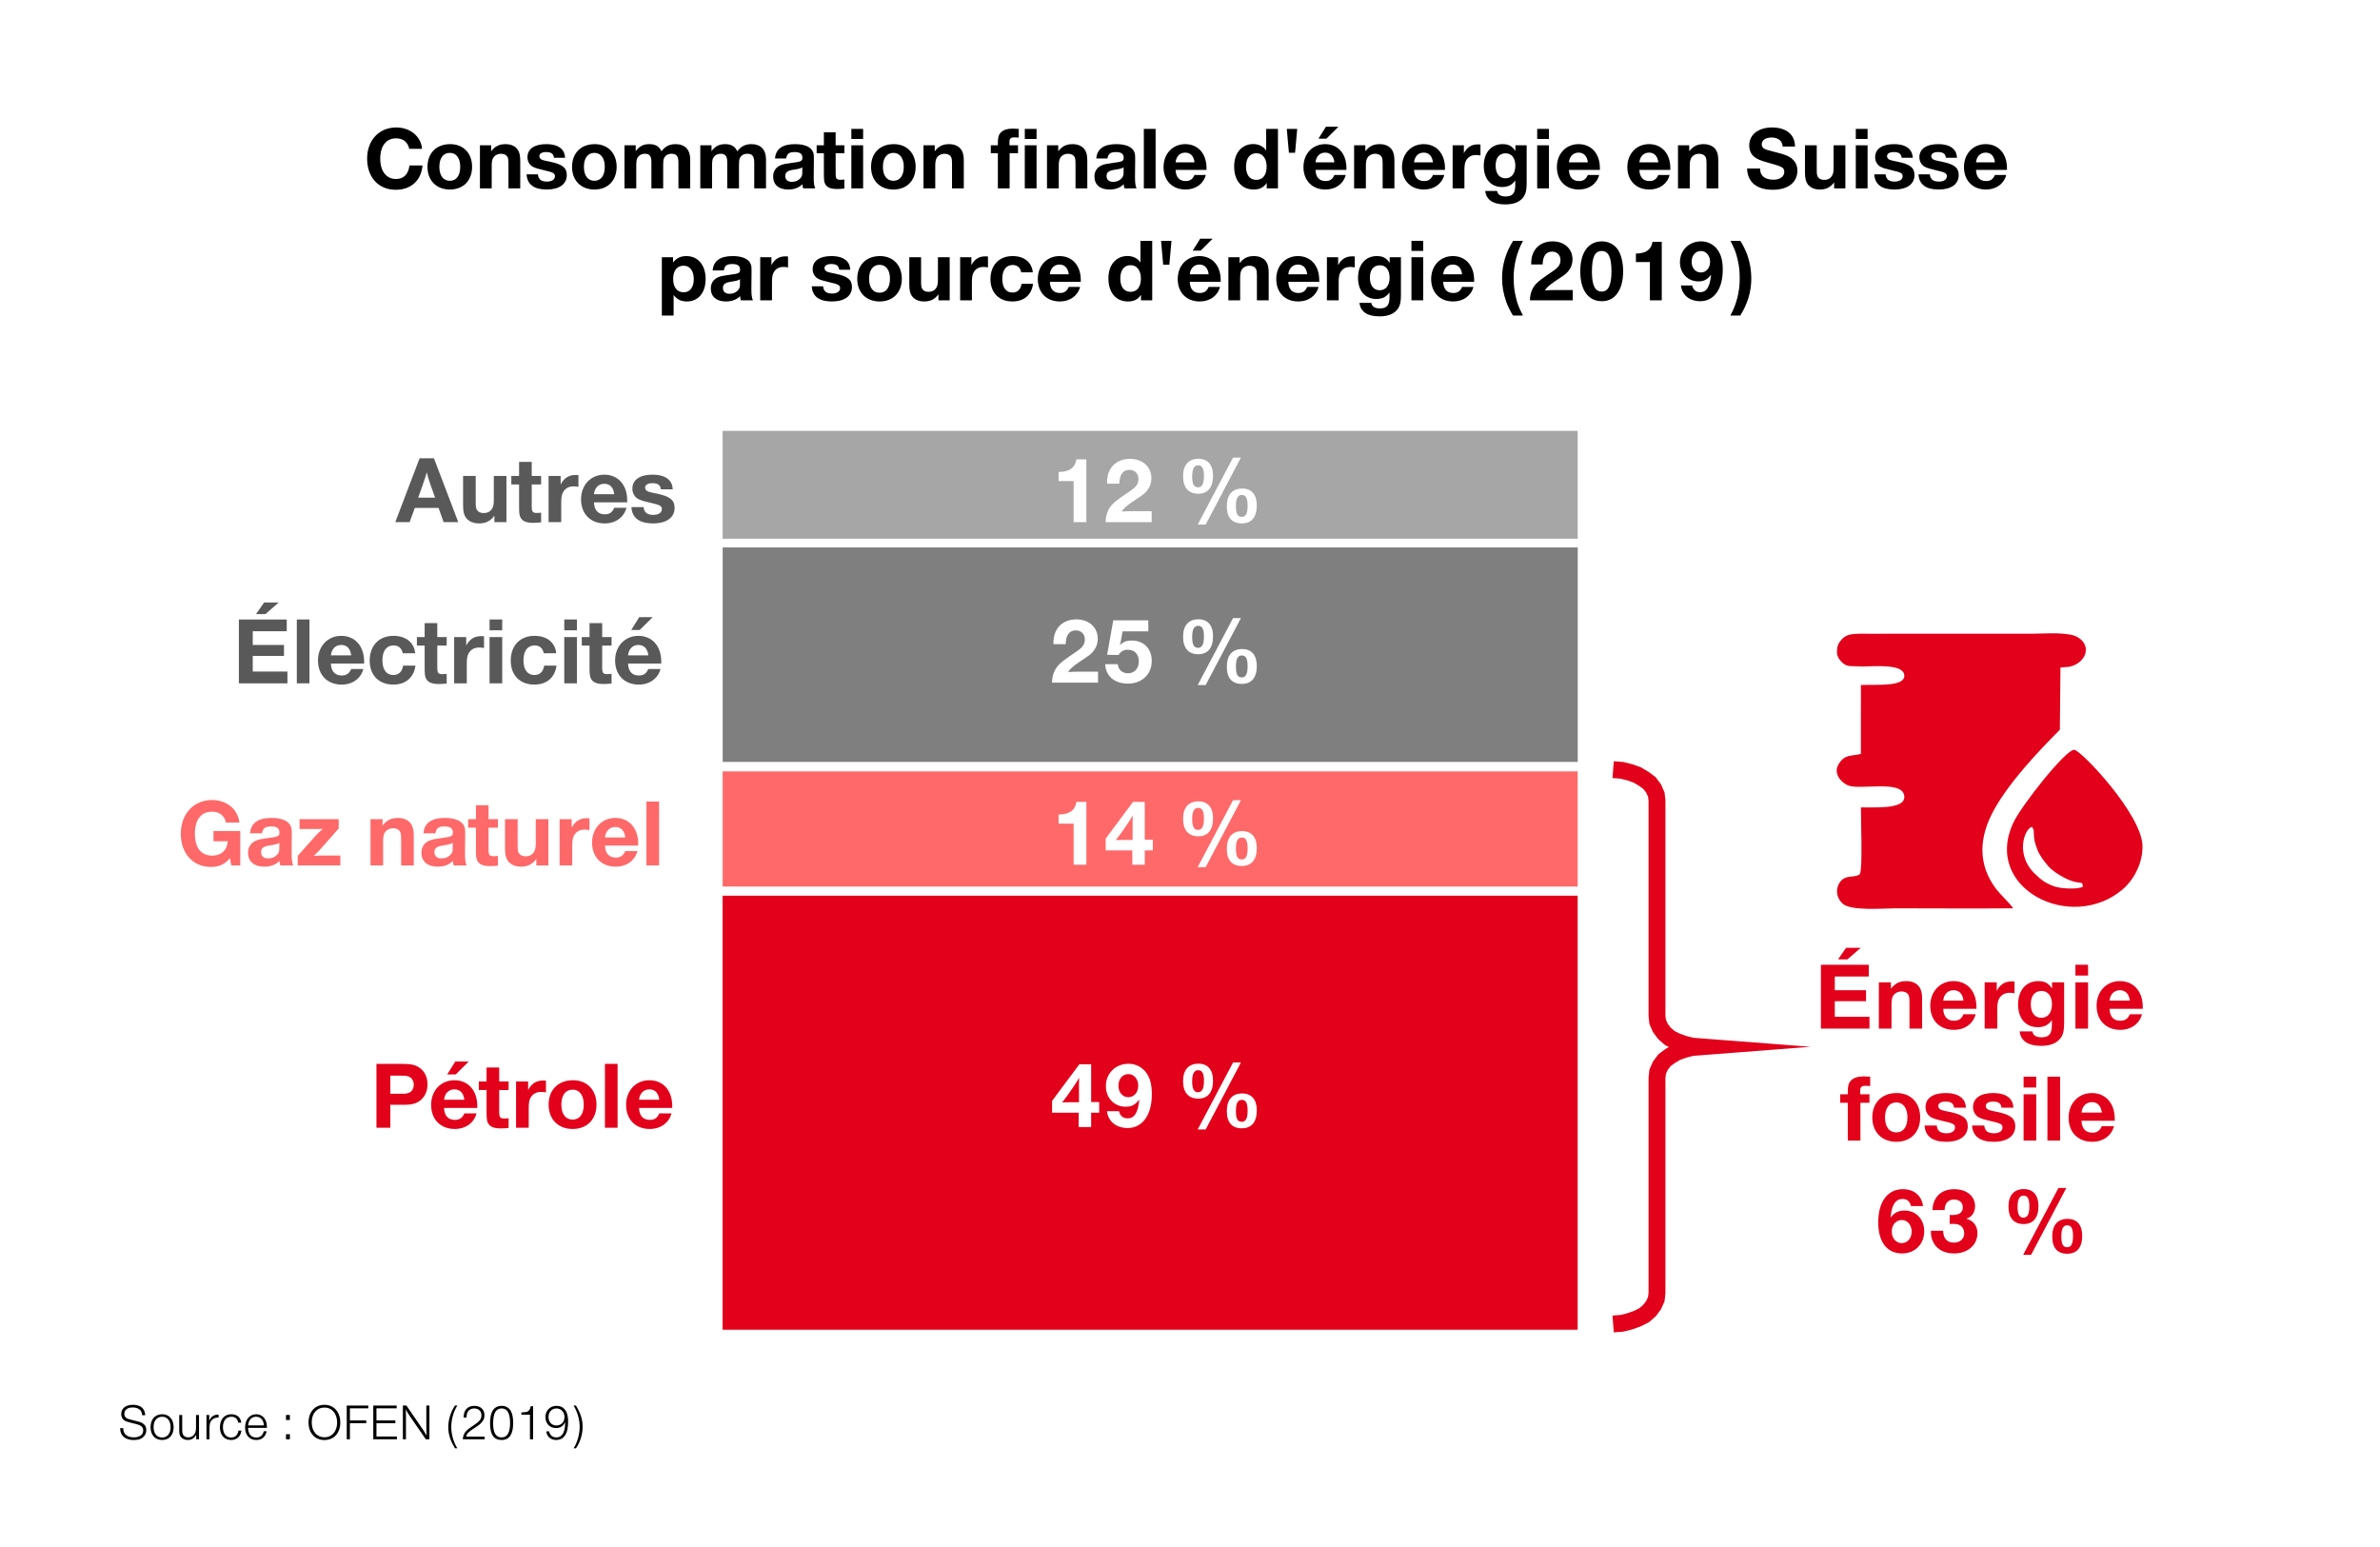 <?xml version="1.0" encoding="UTF-8"?>
<!DOCTYPE svg PUBLIC "-//W3C//DTD SVG 1.1//EN" "http://www.w3.org/Graphics/SVG/1.1/DTD/svg11.dtd">
<!-- Creator: CorelDRAW 2017 -->
<svg xmlns="http://www.w3.org/2000/svg" xml:space="preserve" width="2362px" height="1535px" version="1.1" style="shape-rendering:geometricPrecision; text-rendering:geometricPrecision; image-rendering:optimizeQuality; fill-rule:evenodd; clip-rule:evenodd"
viewBox="0 0 2364.43 1536.88"
 xmlns:xlink="http://www.w3.org/1999/xlink">
 <defs>
  <style type="text/css">
   <![CDATA[
    .str0 {stroke:white;stroke-width:0.67;stroke-miterlimit:22.926}
    .str2 {stroke:#E2001A;stroke-width:16.75;stroke-miterlimit:22.926}
    .str1 {stroke:white;stroke-width:8.71;stroke-miterlimit:22.926}
    .fil5 {fill:none}
    .fil4 {fill:#7F7F7F}
    .fil6 {fill:#A6A6A6}
    .fil1 {fill:#E2001A}
    .fil3 {fill:#FF6969}
    .fil0 {fill:white}
    .fil7 {fill:black;fill-rule:nonzero}
    .fil10 {fill:#595959;fill-rule:nonzero}
    .fil8 {fill:#E2001A;fill-rule:nonzero}
    .fil9 {fill:#FF6969;fill-rule:nonzero}
    .fil2 {fill:white;fill-rule:nonzero}
   ]]>
  </style>
 </defs>
 <g id="Ebene_x0020_1">
  <polygon class="fil0" points="0,0 0,1536.88 2364.43,1536.88 2364.43,0 "/>
  <polygon class="fil1" points="713.5,885.38 713.5,1325.62 1571.86,1325.62 1571.86,885.38 "/>
  <path class="fil2 str0" d="M709.48 885.38l0 -2.01 0.67 -1.34 1.34 -0.67 2.01 0 858.36 0 1.34 0 1.34 0.67 1.34 3.35 0 440.24 -1.34 2.68 -2.68 1.34 -858.36 0 -3.35 -1.34 -0.67 -1.34 0 -1.34 0 -440.24zm8.04 440.24l-4.02 -4.02 858.36 0 -4.02 4.02 0 -440.24 4.02 4.02 -858.36 0 4.02 -4.02 0 440.24z"/>
  <polygon class="fil3" points="713.5,762.09 713.5,885.38 1571.86,885.38 1571.86,762.09 "/>
  <path class="fil2 str0" d="M709.48 762.09l0 -2.01 0.67 -1.34 1.34 -0.67 2.01 0 858.36 0 1.34 0 1.34 0.67 1.34 3.35 0 123.29 -1.34 2.68 -2.68 1.34 -858.36 0 -3.35 -1.34 -0.67 -1.34 0 -1.34 0 -123.29zm8.04 123.29l-4.02 -4.02 858.36 0 -4.02 4.02 0 -123.29 4.02 4.02 -858.36 0 4.02 -4.02 0 123.29z"/>
  <polygon class="fil4" points="713.5,538.95 713.5,761.42 1571.86,761.42 1571.86,538.95 "/>
  <polygon class="fil5 str1" points="713.5,538.95 1571.86,538.95 1571.86,761.42 713.5,761.42 "/>
  <polygon class="fil6" points="713.5,423.7 713.5,539.63 1571.86,539.63 1571.86,423.7 "/>
  <path class="fil2 str0" d="M709.48 423.7l0 -2.01 0.67 -1.34 1.34 -0.67 2.01 0 858.36 0 1.34 0 1.34 0.67 1.34 3.35 0 115.93 -1.34 2.68 -2.68 1.33 -858.36 0 -3.35 -1.33 -0.67 -1.35 0 -1.33 0 -115.93zm8.04 115.93l-4.02 -4.03 858.36 0 -4.02 4.03 0 -115.93 4.02 4.02 -858.36 0 4.02 -4.02 0 115.93z"/>
  <path class="fil7" d="M144.09 1406.28c-0.3,-6.68 -4.63,-10.4 -12.16,-10.4 -7.24,0 -11.71,3.52 -11.71,9.24 0,2.62 1.05,4.83 2.91,6.13 1.66,1.11 3.17,1.66 7.64,2.72 4.57,1.05 5.93,1.41 7.39,2.06 2.66,1.05 3.92,2.81 3.92,5.28 0,4.32 -3.52,6.93 -9.3,6.93 -3.82,0 -6.78,-1.11 -8.59,-3.17 -1.31,-1.5 -1.86,-3.16 -1.96,-6.03l-3.07 0 0 0.36c0,7.18 5.08,11.5 13.37,11.5 3.92,0 6.63,-0.7 8.79,-2.31 2.52,-1.86 3.82,-4.47 3.82,-7.59 0,-3.06 -1.3,-5.37 -3.97,-6.93 -1.71,-1.01 -3.36,-1.56 -8.79,-2.76 -4.22,-1.01 -5.63,-1.46 -6.99,-2.27 -1.3,-0.8 -2.06,-2.31 -2.06,-4.12 0,-3.01 1.86,-5.22 5.08,-6.03 2.66,-0.7 6.28,-0.4 8.49,0.71 2.61,1.25 3.82,3.16 4.12,6.68l3.07 0z"/>
  <path id="1" class="fil7" d="M161.02 1405.27c-7.13,0 -11.66,4.98 -11.66,12.82 0,7.79 4.53,12.76 11.51,12.76 6.99,0 11.41,-4.92 11.41,-12.71 0,-7.79 -4.42,-12.87 -11.26,-12.87zm-0.05 2.47c5.03,0 8.34,4.12 8.34,10.35 0,6.28 -3.26,10.3 -8.39,10.3 -5.27,0 -8.54,-3.97 -8.54,-10.3 0,-6.38 3.32,-10.35 8.59,-10.35z"/>
  <path id="2" class="fil7" d="M197.51 1405.98l-2.97 0 0 12.41c0,2.92 -0.4,4.77 -1.36,6.38 -1.3,2.21 -3.61,3.52 -6.28,3.52 -2.51,0 -4.72,-1.26 -5.47,-3.12 -0.46,-1.15 -0.61,-2.26 -0.61,-4.87l0 -14.32 -2.96 0 0 15.58c0,2.91 0.45,4.77 1.56,6.23 1.4,1.86 4.07,3.06 6.83,3.06 3.82,0 6.53,-1.71 8.49,-5.22l0 4.52 2.77 0 0 -24.17z"/>
  <path id="3" class="fil7" d="M216.95 1405.63c-4.52,-0.1 -7.43,1.86 -9.24,6.13l0 -5.78 -2.77 0 0 24.17 2.97 0 0 -9.9c0,-5.08 0.45,-7.04 2.11,-9 1.51,-1.7 3.67,-2.66 6.18,-2.66l0.75 0 0 -2.96z"/>
  <path id="4" class="fil7" d="M236.7 1421.51c-0.6,4.37 -3.26,6.88 -7.33,6.88 -4.93,0 -8.09,-4.02 -8.09,-10.3 0,-6.33 3.26,-10.35 8.34,-10.35 3.77,0 6.13,2.01 6.88,5.88l3.02 0c-0.66,-5.28 -4.32,-8.35 -9.95,-8.35 -6.84,0 -11.26,5.08 -11.26,13.02 0,7.64 4.37,12.56 11.16,12.56 5.58,0 9.39,-3.46 10.2,-9.34l-2.97 0z"/>
  <path id="5" class="fil7" d="M261.88 1422.16c-1.01,4.12 -3.52,6.23 -7.44,6.23 -5.12,0 -8.04,-3.42 -8.19,-9.6l18.75 0c0,-3.11 -0.36,-5.22 -1.21,-7.18 -1.71,-3.97 -5.23,-6.34 -9.45,-6.34 -6.48,0 -11.05,5.38 -11.05,13.07 0,7.59 4.37,12.51 11.1,12.51 5.53,0 9.2,-3.11 10.3,-8.69l-2.81 0zm-15.58 -5.83c0.66,-5.58 3.42,-8.59 7.94,-8.59 4.52,0 7.49,3.26 7.74,8.59l-15.68 0z"/>
  <path id="6" class="fil7" d="M287.81 1425.12l-3.87 0 0 5.03 3.87 0 0 -5.03zm0 -19.14l-3.87 0 0 5.02 3.87 0 0 -5.02z"/>
  <path id="7" class="fil7" d="M322.34 1395.88c-9.65,0 -15.99,6.93 -15.99,17.54 0,10.45 6.34,17.48 15.73,17.48 9.45,0 15.83,-6.98 15.83,-17.43 0,-10.36 -6.38,-17.59 -15.57,-17.59zm-0.06 2.76c7.39,0 12.47,6.08 12.47,14.83 0,8.79 -5.03,14.67 -12.62,14.67 -7.58,0 -12.61,-5.88 -12.61,-14.83 0,-8.89 5.03,-14.67 12.76,-14.67z"/>
  <polygon id="8" class="fil7" points="365.7,1396.63 344.3,1396.63 344.3,1430.15 347.46,1430.15 347.46,1414.17 363.69,1414.17 363.69,1411.41 347.46,1411.41 347.46,1399.4 365.7,1399.4 "/>
  <polygon id="9" class="fil7" points="393.94,1396.63 370.68,1396.63 370.68,1430.15 394.15,1430.15 394.15,1427.39 373.84,1427.39 373.84,1414.17 392.64,1414.17 392.64,1411.41 373.84,1411.41 373.84,1399.4 393.94,1399.4 "/>
  <path id="10" class="fil7" d="M426.46 1396.63l-3.07 0 0 20.91c0,2.26 0.1,6.53 0.2,8.84 -1.05,-1.96 -2.71,-4.62 -4.37,-7.03l-15.58 -22.72 -3.56 0 0 33.52 3.06 0 0 -21.66 -0.05 -4.77c0,-1.31 -0.05,-1.96 -0.15,-3.27 0.86,1.76 1.26,2.36 4.42,7.24l15.53 22.46 3.57 0 0 -33.52z"/>
  <path id="11" class="fil7" d="M451.89 1396.63c-4.12,5.88 -6.69,14.02 -6.69,21.31 0,7.18 1.96,13.47 6.69,21.2l2.31 0c-3.87,-6.33 -6.03,-13.92 -6.03,-21.1 0,-7.54 2.21,-15.38 6.03,-21.41l-2.31 0z"/>
  <path id="12" class="fil7" d="M481.33 1427.49l-16.73 0 -1.61 0c0.65,-2.97 2.26,-4.73 7.54,-8.04 4.42,-2.82 5.93,-3.97 7.54,-5.73 2.16,-2.26 3.11,-4.53 3.11,-7.44 0,-5.73 -3.92,-9.35 -10.1,-9.35 -6.78,0 -10.7,4.27 -10.65,11.66l2.91 0c0.05,-2.56 0.41,-4.22 1.21,-5.63 1.26,-2.21 3.52,-3.46 6.38,-3.46 4.37,0 7.19,2.66 7.19,6.78 0,3.92 -1.71,6.03 -8.14,10.3 -7.74,4.93 -9.9,7.69 -10.35,13.57l21.7 0 0 -2.66z"/>
  <path id="13" class="fil7" d="M498.32 1396.93c-4.37,0 -7.64,1.91 -9.55,5.68 -1.36,2.72 -2.06,6.58 -2.06,11.71 0,11.16 3.77,16.53 11.51,16.53 7.59,0 11.46,-5.68 11.46,-16.78 0,-4.93 -0.66,-8.69 -2.01,-11.41 -1.81,-3.67 -5.18,-5.73 -9.35,-5.73zm0 2.57c5.53,0 8.29,4.82 8.29,14.47 0,9.55 -2.81,14.32 -8.44,14.32 -5.63,0 -8.39,-4.52 -8.39,-13.82 0,-10.25 2.71,-14.97 8.54,-14.97z"/>
  <path id="14" class="fil7" d="M529.48 1397.33l-2.37 0c-1.1,5.03 -2.56,5.98 -9.24,6.08l0 2.27 1.35 0 2.67 0 3.21 0 1.26 0 0 24.47 3.12 0 0 -32.82z"/>
  <path id="15" class="fil7" d="M542.59 1422.26c0.5,5.23 4.42,8.59 9.95,8.59 5.98,0 10,-4.12 11.21,-11.35 0.65,-3.92 0.7,-9.35 0.05,-12.62 -1.26,-6.43 -5.18,-9.95 -11.06,-9.95 -6.43,0 -11,4.68 -11,11.21 0,6.38 4.37,10.85 10.55,10.85 4.32,0 7.24,-1.91 9.04,-6.03 -0.04,2.97 -0.15,4.58 -0.45,6.28 -1,5.93 -3.87,9.05 -8.24,9.05 -3.87,0 -6.63,-2.31 -7.18,-6.03l-2.87 0zm10.15 -22.76c4.52,0 7.94,3.66 7.94,8.54 0,4.92 -3.32,8.39 -8.04,8.39 -4.67,0 -7.84,-3.42 -7.84,-8.39 0,-5.08 3.22,-8.54 7.94,-8.54z"/>
  <path id="16" class="fil7" d="M572.04 1439.14c4.12,-5.82 6.68,-14.07 6.68,-21.3 0,-7.14 -2.01,-13.52 -6.68,-21.21l-2.31 0c3.82,6.33 6.03,14.02 6.03,21.11 0,7.43 -2.26,15.42 -6.03,21.4l2.31 0z"/>
  <path class="fil8" d="M373.83 1057.11l0 63.47 13.8 0 0 -22.84 14.27 0c7.23,0 11.9,-1.33 15.8,-4.57 4.47,-3.8 6.85,-9.13 6.85,-15.7 0,-7.32 -2.86,-13.13 -8.28,-16.74 -4,-2.67 -8.28,-3.62 -16.94,-3.62l-25.5 0zm13.8 11.71l11.61 0c3.99,0 6.37,0.47 8.18,1.71 2.19,1.52 3.52,4.19 3.52,7.13 0,2.95 -1.14,5.62 -3.04,7.14 -1.72,1.43 -4.1,2 -7.9,2l-12.37 0 0 -17.98z"/>
  <path id="1" class="fil8" d="M461.18 1106.31c-2,4.56 -4.76,6.46 -9.42,6.46 -6.76,0 -10.47,-4.18 -10.75,-11.89l33.01 0 0 -1.9c0,-15.42 -9.04,-25.6 -22.74,-25.6 -13.41,0 -23.12,10.28 -23.12,24.46 0,14.46 9.33,23.97 23.5,23.97 10.76,0 19.13,-5.99 21.6,-15.5l-12.08 0zm-20.17 -13.52c0.66,-6.37 4.66,-10.37 10.27,-10.37 5.62,0 9.14,3.71 9.9,10.37l-20.17 0zm24.45 -37.96l-13.32 0 -7.99 12.75 8.47 0 12.84 -12.75z"/>
  <path id="2" class="fil8" d="M505.14 1074.62l-9.33 0 0 -13.89 -12.56 0 0 13.89 -7.7 0 0 8.47 7.7 0 0 21.22c0,7.8 0.29,9.99 1.81,12.27 2,3.24 5.81,4.66 12.37,4.66 2.28,0 4.28,-0.09 7.71,-0.47l0 -9.61c-2.19,0.19 -3.05,0.28 -3.81,0.28 -4.66,0 -5.52,-1.04 -5.52,-6.66l0 -21.69 9.33 0 0 -8.47z"/>
  <path id="3" class="fil8" d="M542.25 1073.86c-1.24,-0.19 -1.72,-0.19 -2.86,-0.19 -6.75,0 -11.51,3.04 -14.84,9.42l0 -8.47 -11.99 0 0 45.96 12.56 0 0 -19.22c0,-5.24 0.47,-8.09 1.71,-10.37 2.09,-3.91 5.71,-6 10.47,-6 1.81,0 2.85,0.1 4.95,0.48l0 -11.61z"/>
  <path id="4" class="fil8" d="M569.17 1073.38c-14.75,0 -24.26,9.52 -24.26,24.27 0,14.55 9.51,24.16 23.88,24.16 14.37,0 23.69,-9.61 23.69,-24.26 0,-14.46 -9.32,-24.17 -23.31,-24.17zm-0.38 9.33c6.85,0 11.04,5.61 11.04,14.84 0,9.42 -4.09,14.94 -11.04,14.94 -7.04,0 -11.23,-5.52 -11.23,-14.84 0,-9.42 4.19,-14.94 11.23,-14.94z"/>
  <polygon id="5" class="fil8" points="613.42,1057.11 600.86,1057.11 600.86,1120.58 613.42,1120.58 "/>
  <path id="6" class="fil8" d="M654.9 1106.31c-2,4.56 -4.76,6.46 -9.42,6.46 -6.76,0 -10.47,-4.18 -10.75,-11.89l33.01 0 0 -1.9c0,-15.42 -9.03,-25.6 -22.74,-25.6 -13.41,0 -23.12,10.28 -23.12,24.46 0,14.46 9.33,23.97 23.51,23.97 10.75,0 19.12,-5.99 21.59,-15.5l-12.08 0zm-20.17 -13.52c0.66,-6.37 4.66,-10.37 10.27,-10.37 5.62,0 9.14,3.71 9.9,10.37l-20.17 0z"/>
  <path class="fil7" d="M406.65 164.4c-1.06,8.77 -5.75,13.46 -13.46,13.46 -9.57,0 -15.6,-7.79 -15.6,-20.2 0,-12.49 5.94,-20.2 15.68,-20.2 7.01,0 11.79,3.72 13.12,10.45l12.76 0c-0.98,-12.31 -11.79,-21.26 -25.61,-21.26 -17.1,0 -28.97,12.67 -28.97,30.92 0,18.7 11.34,31.01 28.44,31.01 15.15,0 25.43,-9.39 26.58,-24.18l-12.94 0z"/>
  <path id="1" class="fil7" d="M447.15 143.22c-13.73,0 -22.6,8.86 -22.6,22.59 0,13.56 8.87,22.51 22.24,22.51 13.38,0 22.07,-8.95 22.07,-22.6 0,-13.46 -8.69,-22.5 -21.71,-22.5zm-0.36 8.68c6.39,0 10.28,5.23 10.28,13.82 0,8.78 -3.81,13.92 -10.28,13.92 -6.55,0 -10.45,-5.14 -10.45,-13.83 0,-8.77 3.9,-13.91 10.45,-13.91z"/>
  <path id="2" class="fil7" d="M487.82 144.37l-11.16 0 0 42.8 11.69 0 0 -22.16c0,-3.72 0.36,-5.75 1.15,-7.53 1.42,-2.92 4.52,-4.69 8.16,-4.69 3.19,0 5.76,1.41 6.64,3.72 0.53,1.42 0.71,3.01 0.71,6.11l0 24.55 11.7 0 0 -26.94c0,-5.58 -0.62,-8.42 -2.31,-11.16 -2.3,-3.73 -6.73,-5.85 -12.31,-5.85 -6.29,0 -10.46,2.12 -14.27,7.09l0 -5.94z"/>
  <path id="3" class="fil7" d="M561.28 156.77c-0.36,-3.89 -1.15,-6.02 -3.02,-8.15 -3.19,-3.63 -8.5,-5.4 -15.77,-5.4 -11.78,0 -18.61,4.78 -18.61,13.02 0,3.99 1.95,7.53 5.23,9.4 2.48,1.32 4.79,2.03 12.41,3.81 7.88,1.77 9.66,2.74 9.66,5.67 0,3.28 -3.11,5.31 -7.89,5.31 -5.76,0 -8.51,-2.21 -9.04,-7.17l-11.25 0c0.62,10.01 7.35,15.06 20.11,15.06 12.41,0 19.85,-5.41 19.85,-14.36 0,-7.35 -4.34,-10.72 -16.75,-13.29 -6.82,-1.33 -8.5,-1.86 -9.57,-3.01 -0.53,-0.53 -0.97,-1.59 -0.97,-2.39 0,-2.57 2.48,-4.17 6.65,-4.17 5.13,0 7.35,1.6 7.97,5.67l10.99 0z"/>
  <path id="4" class="fil7" d="M590.78 143.22c-13.73,0 -22.59,8.86 -22.59,22.59 0,13.56 8.86,22.51 22.24,22.51 13.38,0 22.06,-8.95 22.06,-22.6 0,-13.46 -8.68,-22.5 -21.71,-22.5zm-0.35 8.68c6.38,0 10.28,5.23 10.28,13.82 0,8.78 -3.81,13.92 -10.28,13.92 -6.56,0 -10.46,-5.14 -10.46,-13.83 0,-8.77 3.9,-13.91 10.46,-13.91z"/>
  <path id="5" class="fil7" d="M631.46 144.37l-11.17 0 0 42.8 11.7 0 0 -23.22c0,-2.92 0.26,-5.05 0.88,-6.47 1.33,-2.92 4.17,-4.69 7.62,-4.69 4.7,0 6.56,2.3 6.56,8.33l0 26.05 11.7 0 0 -23.22c0,-3.63 0.17,-5.23 0.79,-6.64 1.33,-2.93 3.99,-4.52 7.45,-4.52 5.05,0 6.91,2.39 6.91,8.86l0 25.52 11.7 0 0 -28.8c0,-9.66 -5.23,-15.15 -14.45,-15.15 -6.11,0 -10.45,2.21 -14.09,7.09 -2.3,-4.88 -6.11,-7.09 -11.96,-7.09 -6.02,0 -10.01,2.04 -13.64,7l0 -5.85z"/>
  <path id="6" class="fil7" d="M706.77 144.37l-11.16 0 0 42.8 11.69 0 0 -23.22c0,-2.92 0.27,-5.05 0.89,-6.47 1.33,-2.92 4.16,-4.69 7.62,-4.69 4.7,0 6.56,2.3 6.56,8.33l0 26.05 11.69 0 0 -23.22c0,-3.63 0.18,-5.23 0.8,-6.64 1.33,-2.93 3.99,-4.52 7.44,-4.52 5.06,0 6.92,2.39 6.92,8.86l0 25.52 11.69 0 0 -28.8c0,-9.66 -5.23,-15.15 -14.44,-15.15 -6.12,0 -10.46,2.21 -14.09,7.09 -2.3,-4.88 -6.11,-7.09 -11.96,-7.09 -6.03,0 -10.01,2.04 -13.65,7l0 -5.85z"/>
  <path id="7" class="fil7" d="M809.82 187.17c-1.15,-2.84 -1.5,-5.32 -1.5,-11.52l0.08 -8.95c0.18,-12.58 0.18,-13.47 -0.79,-15.68 -2.04,-5.06 -8.42,-7.8 -17.9,-7.8 -12.41,0 -19.14,4.78 -19.85,14.26l11.08 0c0.79,-4.69 2.92,-6.38 8.41,-6.38 5.32,0 7.71,1.78 7.71,5.59 0,3.36 -1.15,3.98 -10.36,5.14 -6.21,0.79 -8.6,1.32 -10.9,2.21 -5.05,1.95 -7.8,6.03 -7.8,11.34 0,8.15 5.58,12.94 14.97,12.94 5.94,0 10.46,-1.68 14.18,-5.32 0,1.51 0.09,2.22 0.71,4.17l11.96 0zm-12.84 -16.04c0,2.92 -0.45,4.43 -1.95,6.02 -2.13,2.4 -4.88,3.55 -8.42,3.55 -4.08,0 -6.56,-2.13 -6.56,-5.76 0,-3.81 2.13,-5.41 8.68,-6.38 4.88,-0.71 6.38,-1.15 8.25,-2.3l0 4.87z"/>
  <path id="8" class="fil7" d="M838.8 144.37l-8.69 0 0 -12.94 -11.69 0 0 12.94 -7.18 0 0 7.89 7.18 0 0 19.75c0,7.27 0.26,9.31 1.68,11.44 1.86,3.01 5.41,4.34 11.52,4.34 2.13,0 3.99,-0.09 7.18,-0.45l0 -8.94c-2.04,0.17 -2.84,0.26 -3.55,0.26 -4.34,0 -5.14,-0.97 -5.14,-6.2l0 -20.2 8.69 0 0 -7.89z"/>
  <path id="9" class="fil7" d="M857.41 128.07l-11.7 0 0 10.01 11.7 0 0 -10.01zm0 16.3l-11.7 0 0 42.8 11.7 0 0 -42.8z"/>
  <path id="10" class="fil7" d="M887.89 143.22c-13.74,0 -22.6,8.86 -22.6,22.59 0,13.56 8.86,22.51 22.24,22.51 13.38,0 22.07,-8.95 22.07,-22.6 0,-13.46 -8.69,-22.5 -21.71,-22.5zm-0.36 8.68c6.38,0 10.28,5.23 10.28,13.82 0,8.78 -3.81,13.92 -10.28,13.92 -6.55,0 -10.45,-5.14 -10.45,-13.83 0,-8.77 3.9,-13.91 10.45,-13.91z"/>
  <path id="11" class="fil7" d="M928.56 144.37l-11.17 0 0 42.8 11.7 0 0 -22.16c0,-3.72 0.35,-5.75 1.15,-7.53 1.42,-2.92 4.52,-4.69 8.15,-4.69 3.19,0 5.76,1.41 6.65,3.72 0.53,1.42 0.71,3.01 0.71,6.11l0 24.55 11.69 0 0 -26.94c0,-5.58 -0.62,-8.42 -2.3,-11.16 -2.3,-3.73 -6.73,-5.85 -12.32,-5.85 -6.29,0 -10.45,2.12 -14.26,7.09l0 -5.94z"/>
  <path id="12" class="fil7" d="M1012.03 128.07c-3.64,-0.18 -5.14,-0.27 -6.12,-0.27 -5.14,0 -9.04,1.24 -11.43,3.63 -2.39,2.31 -3.19,5.05 -3.19,10.72l0 2.22 -7 0 0 7.89 7 0 0 34.91 11.7 0 0 -34.91 8.33 0 0 -7.89 -8.51 0 0 -3.37c0,-3.37 1.33,-4.52 5.14,-4.52 0.71,0 1.95,0.09 4.08,0.27l0 -8.68zm17.72 0l-11.7 0 0 10.01 11.7 0 0 -10.01zm0 16.3l-11.7 0 0 42.8 11.7 0 0 -42.8z"/>
  <path id="13" class="fil7" d="M1051.28 144.37l-11.16 0 0 42.8 11.69 0 0 -22.16c0,-3.72 0.36,-5.75 1.15,-7.53 1.42,-2.92 4.52,-4.69 8.16,-4.69 3.19,0 5.75,1.41 6.64,3.72 0.53,1.42 0.71,3.01 0.71,6.11l0 24.55 11.7 0 0 -26.94c0,-5.58 -0.62,-8.42 -2.31,-11.16 -2.3,-3.73 -6.73,-5.85 -12.31,-5.85 -6.29,0 -10.46,2.12 -14.27,7.09l0 -5.94z"/>
  <path id="14" class="fil7" d="M1129.08 187.17c-1.15,-2.84 -1.51,-5.32 -1.51,-11.52l0.09 -8.95c0.18,-12.58 0.18,-13.47 -0.8,-15.68 -2.04,-5.06 -8.41,-7.8 -17.9,-7.8 -12.4,0 -19.14,4.78 -19.84,14.26l11.07 0c0.8,-4.69 2.93,-6.38 8.42,-6.38 5.32,0 7.71,1.78 7.71,5.59 0,3.36 -1.15,3.98 -10.37,5.14 -6.2,0.79 -8.59,1.32 -10.9,2.21 -5.05,1.95 -7.79,6.03 -7.79,11.34 0,8.15 5.58,12.94 14.97,12.94 5.94,0 10.46,-1.68 14.18,-5.32 0,1.51 0.09,2.22 0.71,4.17l11.96 0zm-12.85 -16.04c0,2.92 -0.44,4.43 -1.95,6.02 -2.13,2.4 -4.87,3.55 -8.42,3.55 -4.07,0 -6.55,-2.13 -6.55,-5.76 0,-3.81 2.12,-5.41 8.68,-6.38 4.87,-0.71 6.38,-1.15 8.24,-2.3l0 4.87z"/>
  <polygon id="15" class="fil7" points="1148.04,128.07 1136.34,128.07 1136.34,187.17 1148.04,187.17 "/>
  <path id="16" class="fil7" d="M1186.67 173.88c-1.86,4.25 -4.43,6.02 -8.77,6.02 -6.29,0 -9.75,-3.9 -10.01,-11.07l30.75 0 0 -1.78c0,-14.35 -8.42,-23.83 -21.18,-23.83 -12.5,0 -21.53,9.57 -21.53,22.77 0,13.47 8.68,22.33 21.88,22.33 10.01,0 17.81,-5.58 20.12,-14.44l-11.26 0zm-18.78 -12.59c0.62,-5.93 4.34,-9.65 9.57,-9.65 5.23,0 8.5,3.45 9.21,9.65l-18.78 0z"/>
  <path id="17" class="fil7" d="M1269.61 128.07l-11.7 0 0 21.53c-2.74,-4.17 -7.44,-6.47 -13.02,-6.47 -5.67,0 -10.81,2.48 -14.27,6.91 -3.01,3.99 -4.52,9.04 -4.52,15.51 0,14 7.54,22.77 19.41,22.77 5.94,0 10.1,-2.13 12.94,-6.65l0 5.5 11.16 0 0 -59.1zm-21.44 24.19c6.2,0 10.19,5.22 10.19,13.29 0,8.33 -3.81,13.2 -10.28,13.2 -6.38,0 -10.19,-4.87 -10.19,-13.2 0,-8.33 3.81,-13.29 10.28,-13.29z"/>
  <polygon id="18" class="fil7" points="1286.62,151.81 1288.75,128.07 1278.38,128.07 1280.51,151.81 "/>
  <path id="19" class="fil7" d="M1325.7 173.88c-1.86,4.25 -4.43,6.02 -8.77,6.02 -6.29,0 -9.75,-3.9 -10.02,-11.07l30.75 0 0 -1.78c0,-14.35 -8.42,-23.83 -21.18,-23.83 -12.49,0 -21.53,9.57 -21.53,22.77 0,13.47 8.69,22.33 21.89,22.33 10.01,0 17.81,-5.58 20.11,-14.44l-11.25 0zm-18.79 -12.59c0.62,-5.93 4.35,-9.65 9.57,-9.65 5.23,0 8.51,3.45 9.22,9.65l-18.79 0zm22.78 -35.35l-12.41 0 -7.44 11.87 7.88 0 11.97 -11.87z"/>
  <path id="20" class="fil7" d="M1356.45 144.37l-11.17 0 0 42.8 11.7 0 0 -22.16c0,-3.72 0.35,-5.75 1.15,-7.53 1.42,-2.92 4.52,-4.69 8.15,-4.69 3.19,0 5.76,1.41 6.65,3.72 0.53,1.42 0.71,3.01 0.71,6.11l0 24.55 11.69 0 0 -26.94c0,-5.58 -0.62,-8.42 -2.3,-11.16 -2.3,-3.73 -6.74,-5.85 -12.32,-5.85 -6.29,0 -10.45,2.12 -14.26,7.09l0 -5.94z"/>
  <path id="21" class="fil7" d="M1423.61 173.88c-1.86,4.25 -4.43,6.02 -8.77,6.02 -6.29,0 -9.75,-3.9 -10.01,-11.07l30.74 0 0 -1.78c0,-14.35 -8.41,-23.83 -21.17,-23.83 -12.5,0 -21.54,9.57 -21.54,22.77 0,13.47 8.69,22.33 21.89,22.33 10.01,0 17.81,-5.58 20.11,-14.44l-11.25 0zm-18.78 -12.59c0.62,-5.93 4.34,-9.65 9.57,-9.65 5.22,0 8.5,3.45 9.21,9.65l-18.78 0z"/>
  <path id="22" class="fil7" d="M1470.84 143.66c-1.15,-0.18 -1.59,-0.18 -2.66,-0.18 -6.29,0 -10.72,2.84 -13.82,8.78l0 -7.89 -11.17 0 0 42.8 11.7 0 0 -17.9c0,-4.87 0.44,-7.53 1.6,-9.66 1.95,-3.63 5.31,-5.58 9.74,-5.58 1.69,0 2.66,0.09 4.61,0.44l0 -10.81z"/>
  <path id="23" class="fil7" d="M1516.74 144.37l-11.17 0 0 5.67c-3.36,-4.96 -6.82,-6.82 -12.75,-6.82 -11.35,0 -18.7,8.5 -18.7,21.62 0,12.93 7,21 18.25,21 5.85,0 10.02,-2.13 13.03,-6.56l0 4.87c0,7.89 -2.75,11.08 -9.57,11.08 -4.96,0 -7.71,-1.68 -8.51,-5.49l-11.78 0c1.15,8.95 7.79,13.38 20.02,13.38 8.77,0 14.89,-2.66 18.34,-7.8 2.13,-3.28 2.84,-6.74 2.84,-13.47l0 -37.48zm-20.91 7.97c5.93,0 9.66,4.7 9.66,12.23 0,7.8 -3.73,12.58 -9.84,12.58 -6.11,0 -9.75,-4.69 -9.75,-12.58 0,-7.71 3.64,-12.23 9.93,-12.23z"/>
  <path id="24" class="fil7" d="M1538.89 128.07l-11.69 0 0 10.01 11.69 0 0 -10.01zm0 16.3l-11.69 0 0 42.8 11.69 0 0 -42.8z"/>
  <path id="25" class="fil7" d="M1577.53 173.88c-1.87,4.25 -4.44,6.02 -8.78,6.02 -6.29,0 -9.74,-3.9 -10.01,-11.07l30.75 0 0 -1.78c0,-14.35 -8.42,-23.83 -21.18,-23.83 -12.49,0 -21.53,9.57 -21.53,22.77 0,13.47 8.68,22.33 21.88,22.33 10.02,0 17.82,-5.58 20.12,-14.44l-11.25 0zm-18.79 -12.59c0.62,-5.93 4.34,-9.65 9.57,-9.65 5.23,0 8.51,3.45 9.22,9.65l-18.79 0z"/>
  <path id="26" class="fil7" d="M1647.53 173.88c-1.86,4.25 -4.43,6.02 -8.78,6.02 -6.29,0 -9.74,-3.9 -10.01,-11.07l30.75 0 0 -1.78c0,-14.35 -8.42,-23.83 -21.18,-23.83 -12.49,0 -21.53,9.57 -21.53,22.77 0,13.47 8.68,22.33 21.89,22.33 10.01,0 17.81,-5.58 20.11,-14.44l-11.25 0zm-18.79 -12.59c0.62,-5.93 4.34,-9.65 9.57,-9.65 5.23,0 8.51,3.45 9.22,9.65l-18.79 0z"/>
  <path id="27" class="fil7" d="M1678.27 144.37l-11.16 0 0 42.8 11.7 0 0 -22.16c0,-3.72 0.35,-5.75 1.15,-7.53 1.41,-2.92 4.52,-4.69 8.15,-4.69 3.19,0 5.76,1.41 6.65,3.72 0.53,1.42 0.7,3.01 0.7,6.11l0 24.55 11.7 0 0 -26.94c0,-5.58 -0.62,-8.42 -2.3,-11.16 -2.31,-3.73 -6.74,-5.85 -12.32,-5.85 -6.29,0 -10.46,2.12 -14.27,7.09l0 -5.94z"/>
  <path id="28" class="fil7" d="M1783.45 145.61c-0.18,-4.7 -1.24,-8.06 -3.45,-11.08 -3.81,-5.14 -10.64,-7.88 -19.32,-7.88 -13.73,0 -22.77,7.09 -22.77,17.81 0,4.52 1.59,8.5 4.6,11.07 2.49,2.31 6.56,4.08 14.09,6.12 9.04,2.57 9.22,2.57 11.61,3.54 3.19,1.24 4.52,2.84 4.52,5.5 0,4.78 -4.25,7.88 -10.81,7.88 -4.7,0 -8.24,-1.24 -10.63,-3.63 -1.77,-1.86 -2.48,-3.81 -2.66,-7.53l-12.85 0c0.36,13.55 9.57,21.17 25.61,21.17 15.06,0 24.37,-7.35 24.37,-19.13 0,-5.41 -2.4,-9.84 -6.92,-12.85 -2.92,-2.04 -6.73,-3.37 -14.17,-5.23 -7.36,-1.77 -10.02,-2.57 -11.88,-3.63 -1.5,-0.8 -2.48,-2.4 -2.48,-4.17 0,-4.25 3.72,-6.91 9.75,-6.91 6.64,0 10.63,3.19 11.08,8.95l12.31 0z"/>
  <path id="29" class="fil7" d="M1833.43 144.37l-11.7 0 0 21.27c0,4.34 -0.26,6.46 -1.15,8.15 -1.51,3.28 -4.34,4.96 -8.15,4.96 -2.84,0 -4.96,-0.89 -6.21,-2.75 -0.97,-1.5 -1.24,-2.92 -1.24,-7.97l0 -23.66 -11.69 0 0 27.11c0,5.59 0.8,8.86 2.66,11.52 2.56,3.46 6.82,5.32 12.13,5.32 6.21,0 10.73,-2.3 14.18,-7.18l0 6.03 11.17 0 0 -42.8z"/>
  <path id="30" class="fil7" d="M1855.49 128.07l-11.7 0 0 10.01 11.7 0 0 -10.01zm0 16.3l-11.7 0 0 42.8 11.7 0 0 -42.8z"/>
  <path id="31" class="fil7" d="M1900.41 156.77c-0.35,-3.89 -1.15,-6.02 -3.01,-8.15 -3.19,-3.63 -8.5,-5.4 -15.77,-5.4 -11.79,0 -18.61,4.78 -18.61,13.02 0,3.99 1.95,7.53 5.23,9.4 2.48,1.32 4.78,2.03 12.41,3.81 7.88,1.77 9.65,2.74 9.65,5.67 0,3.28 -3.1,5.31 -7.88,5.31 -5.76,0 -8.51,-2.21 -9.04,-7.17l-11.25 0c0.62,10.01 7.35,15.06 20.11,15.06 12.4,0 19.85,-5.41 19.85,-14.36 0,-7.35 -4.34,-10.72 -16.75,-13.29 -6.82,-1.33 -8.51,-1.86 -9.57,-3.01 -0.53,-0.53 -0.97,-1.59 -0.97,-2.39 0,-2.57 2.48,-4.17 6.64,-4.17 5.14,0 7.36,1.6 7.98,5.67l10.98 0z"/>
  <path id="32" class="fil7" d="M1944.36 156.77c-0.35,-3.89 -1.15,-6.02 -3.01,-8.15 -3.19,-3.63 -8.5,-5.4 -15.77,-5.4 -11.79,0 -18.61,4.78 -18.61,13.02 0,3.99 1.95,7.53 5.23,9.4 2.48,1.32 4.78,2.03 12.41,3.81 7.88,1.77 9.65,2.74 9.65,5.67 0,3.28 -3.1,5.31 -7.88,5.31 -5.76,0 -8.51,-2.21 -9.04,-7.17l-11.25 0c0.62,10.01 7.35,15.06 20.11,15.06 12.4,0 19.85,-5.41 19.85,-14.36 0,-7.35 -4.34,-10.72 -16.75,-13.29 -6.82,-1.33 -8.51,-1.86 -9.57,-3.01 -0.53,-0.53 -0.97,-1.59 -0.97,-2.39 0,-2.57 2.48,-4.17 6.64,-4.17 5.14,0 7.36,1.6 7.98,5.67l10.98 0z"/>
  <path id="33" class="fil7" d="M1982.02 173.88c-1.86,4.25 -4.43,6.02 -8.77,6.02 -6.29,0 -9.75,-3.9 -10.01,-11.07l30.75 0 0 -1.78c0,-14.35 -8.42,-23.83 -21.18,-23.83 -12.49,0 -21.53,9.57 -21.53,22.77 0,13.47 8.68,22.33 21.88,22.33 10.02,0 17.81,-5.58 20.12,-14.44l-11.26 0zm-18.78 -12.59c0.62,-5.93 4.34,-9.65 9.57,-9.65 5.23,0 8.5,3.45 9.21,9.65l-18.78 0z"/>
  <path class="fil7" d="M668.58 255.6l-11.16 0 0 57.95 11.69 0 0 -20.47c3.19,4.43 7.45,6.47 13.21,6.47 11.34,0 18.6,-8.77 18.6,-22.33 0,-13.73 -7.53,-22.77 -19.05,-22.77 -5.93,0 -10.19,2.13 -13.29,6.47l0 -5.32zm10.46 8.42c6.29,0 10.1,5.05 10.1,13.29 0,8.24 -3.81,13.11 -10.1,13.11 -6.47,0 -10.37,-4.96 -10.37,-13.2 0,-8.42 3.81,-13.2 10.37,-13.2z"/>
  <path id="1" class="fil7" d="M747.89 298.4c-1.16,-2.84 -1.51,-5.32 -1.51,-11.52l0.09 -8.95c0.17,-12.58 0.17,-13.47 -0.8,-15.68 -2.04,-5.05 -8.42,-7.8 -17.9,-7.8 -12.4,0 -19.14,4.78 -19.85,14.27l11.08 0c0.8,-4.7 2.92,-6.38 8.42,-6.38 5.31,0 7.71,1.77 7.71,5.58 0,3.37 -1.16,3.99 -10.37,5.14 -6.2,0.8 -8.6,1.33 -10.9,2.21 -5.05,1.95 -7.8,6.03 -7.8,11.35 0,8.15 5.59,12.93 14.98,12.93 5.93,0 10.45,-1.68 14.17,-5.32 0,1.51 0.09,2.22 0.71,4.17l11.97 0zm-12.85 -16.04c0,2.93 -0.45,4.43 -1.95,6.03 -2.13,2.39 -4.87,3.54 -8.42,3.54 -4.08,0 -6.56,-2.13 -6.56,-5.76 0,-3.81 2.13,-5.4 8.69,-6.38 4.87,-0.71 6.38,-1.15 8.24,-2.3l0 4.87z"/>
  <path id="2" class="fil7" d="M782.8 254.89c-1.15,-0.17 -1.6,-0.17 -2.66,-0.17 -6.29,0 -10.72,2.83 -13.82,8.77l0 -7.89 -11.17 0 0 42.8 11.7 0 0 -17.9c0,-4.87 0.44,-7.53 1.59,-9.66 1.95,-3.63 5.32,-5.58 9.75,-5.58 1.68,0 2.66,0.09 4.61,0.44l0 -10.81z"/>
  <path id="3" class="fil7" d="M844.65 268.01c-0.36,-3.9 -1.16,-6.03 -3.02,-8.16 -3.19,-3.63 -8.5,-5.4 -15.77,-5.4 -11.78,0 -18.61,4.78 -18.61,13.03 0,3.98 1.95,7.53 5.23,9.39 2.48,1.33 4.79,2.04 12.41,3.81 7.88,1.77 9.65,2.74 9.65,5.67 0,3.28 -3.1,5.32 -7.88,5.32 -5.76,0 -8.51,-2.22 -9.04,-7.18l-11.25 0c0.62,10.01 7.35,15.06 20.11,15.06 12.41,0 19.85,-5.4 19.85,-14.35 0,-7.36 -4.34,-10.73 -16.75,-13.29 -6.82,-1.33 -8.5,-1.86 -9.57,-3.02 -0.53,-0.53 -0.97,-1.59 -0.97,-2.39 0,-2.57 2.48,-4.16 6.64,-4.16 5.14,0 7.36,1.59 7.98,5.67l10.99 0z"/>
  <path id="4" class="fil7" d="M874.15 254.45c-13.73,0 -22.59,8.86 -22.59,22.6 0,13.55 8.86,22.5 22.24,22.5 13.38,0 22.06,-8.95 22.06,-22.59 0,-13.47 -8.68,-22.51 -21.71,-22.51zm-0.35 8.68c6.38,0 10.28,5.23 10.28,13.83 0,8.77 -3.81,13.91 -10.28,13.91 -6.56,0 -10.46,-5.14 -10.46,-13.82 0,-8.78 3.9,-13.92 10.46,-13.92z"/>
  <path id="5" class="fil7" d="M943.44 255.6l-11.69 0 0 21.27c0,4.34 -0.27,6.47 -1.15,8.15 -1.51,3.28 -4.34,4.96 -8.16,4.96 -2.83,0 -4.96,-0.88 -6.2,-2.75 -0.97,-1.5 -1.24,-2.92 -1.24,-7.97l0 -23.66 -11.7 0 0 27.12c0,5.58 0.8,8.86 2.66,11.51 2.57,3.46 6.83,5.32 12.14,5.32 6.21,0 10.72,-2.3 14.18,-7.18l0 6.03 11.16 0 0 -42.8z"/>
  <path id="6" class="fil7" d="M981.46 254.89c-1.15,-0.17 -1.6,-0.17 -2.66,-0.17 -6.29,0 -10.72,2.83 -13.82,8.77l0 -7.89 -11.17 0 0 42.8 11.7 0 0 -17.9c0,-4.87 0.44,-7.53 1.59,-9.66 1.95,-3.63 5.32,-5.58 9.75,-5.58 1.68,0 2.66,0.09 4.61,0.44l0 -10.81z"/>
  <path id="7" class="fil7" d="M1014.86 282.01c-0.88,5.67 -3.98,8.68 -9.12,8.68 -6.3,0 -10.02,-4.96 -10.02,-13.56 0,-8.77 3.81,-13.82 10.28,-13.82 4.61,0 7.62,2.57 8.51,7.27l11.52 0c-0.98,-10.02 -8.6,-16.13 -20.12,-16.13 -13.38,0 -21.97,9.04 -21.97,22.95 0,13.47 8.5,22.15 21.8,22.15 11.51,0 19.05,-6.47 20.55,-17.54l-11.43 0z"/>
  <path id="8" class="fil7" d="M1061.74 285.11c-1.86,4.25 -4.43,6.02 -8.78,6.02 -6.29,0 -9.74,-3.9 -10.01,-11.07l30.75 0 0 -1.77c0,-14.36 -8.42,-23.84 -21.18,-23.84 -12.49,0 -21.53,9.57 -21.53,22.77 0,13.47 8.68,22.33 21.89,22.33 10.01,0 17.81,-5.58 20.11,-14.44l-11.25 0zm-18.79 -12.58c0.62,-5.94 4.34,-9.66 9.57,-9.66 5.23,0 8.51,3.45 9.22,9.66l-18.79 0z"/>
  <path id="9" class="fil7" d="M1144.67 239.3l-11.69 0 0 21.53c-2.75,-4.17 -7.44,-6.47 -13.03,-6.47 -5.67,0 -10.81,2.48 -14.26,6.91 -3.02,3.99 -4.52,9.04 -4.52,15.51 0,14 7.53,22.77 19.4,22.77 5.94,0 10.1,-2.12 12.94,-6.64l0 5.49 11.16 0 0 -59.1zm-21.44 24.19c6.2,0 10.19,5.23 10.19,13.29 0,8.33 -3.81,13.2 -10.28,13.2 -6.38,0 -10.19,-4.87 -10.19,-13.2 0,-8.33 3.81,-13.29 10.28,-13.29z"/>
  <polygon id="10" class="fil7" points="1161.69,263.05 1163.81,239.3 1153.45,239.3 1155.57,263.05 "/>
  <path id="11" class="fil7" d="M1200.76 285.11c-1.86,4.25 -4.43,6.02 -8.77,6.02 -6.29,0 -9.75,-3.9 -10.01,-11.07l30.74 0 0 -1.77c0,-14.36 -8.41,-23.84 -21.17,-23.84 -12.5,0 -21.53,9.57 -21.53,22.77 0,13.47 8.68,22.33 21.88,22.33 10.01,0 17.81,-5.58 20.12,-14.44l-11.26 0zm-18.78 -12.58c0.62,-5.94 4.34,-9.66 9.57,-9.66 5.23,0 8.5,3.45 9.21,9.66l-18.78 0zm22.77 -35.36l-12.41 0 -7.44 11.87 7.89 0 11.96 -11.87z"/>
  <path id="12" class="fil7" d="M1231.51 255.6l-11.16 0 0 42.8 11.69 0 0 -22.15c0,-3.72 0.36,-5.76 1.15,-7.53 1.42,-2.93 4.52,-4.7 8.16,-4.7 3.19,0 5.75,1.42 6.64,3.72 0.53,1.42 0.71,3.01 0.71,6.12l0 24.54 11.7 0 0 -26.94c0,-5.58 -0.62,-8.41 -2.31,-11.16 -2.3,-3.72 -6.73,-5.85 -12.31,-5.85 -6.29,0 -10.46,2.13 -14.27,7.09l0 -5.94z"/>
  <path id="13" class="fil7" d="M1298.68 285.11c-1.87,4.25 -4.44,6.02 -8.78,6.02 -6.29,0 -9.74,-3.9 -10.01,-11.07l30.75 0 0 -1.77c0,-14.36 -8.42,-23.84 -21.18,-23.84 -12.49,0 -21.53,9.57 -21.53,22.77 0,13.47 8.68,22.33 21.88,22.33 10.02,0 17.81,-5.58 20.12,-14.44l-11.25 0zm-18.79 -12.58c0.62,-5.94 4.34,-9.66 9.57,-9.66 5.23,0 8.51,3.45 9.22,9.66l-18.79 0z"/>
  <path id="14" class="fil7" d="M1345.9 254.89c-1.15,-0.17 -1.59,-0.17 -2.66,-0.17 -6.29,0 -10.72,2.83 -13.82,8.77l0 -7.89 -11.16 0 0 42.8 11.69 0 0 -17.9c0,-4.87 0.45,-7.53 1.6,-9.66 1.95,-3.63 5.32,-5.58 9.75,-5.58 1.68,0 2.65,0.09 4.6,0.44l0 -10.81z"/>
  <path id="15" class="fil7" d="M1391.8 255.6l-11.16 0 0 5.67c-3.37,-4.96 -6.82,-6.82 -12.76,-6.82 -11.34,0 -18.7,8.51 -18.7,21.62 0,12.94 7,21 18.26,21 5.84,0 10.01,-2.13 13.02,-6.56l0 4.88c0,7.88 -2.75,11.07 -9.57,11.07 -4.96,0 -7.71,-1.68 -8.51,-5.49l-11.78 0c1.15,8.95 7.8,13.38 20.03,13.38 8.77,0 14.88,-2.66 18.34,-7.8 2.12,-3.28 2.83,-6.73 2.83,-13.47l0 -37.48zm-20.91 7.98c5.94,0 9.66,4.69 9.66,12.22 0,7.8 -3.72,12.59 -9.84,12.59 -6.11,0 -9.74,-4.7 -9.74,-12.59 0,-7.7 3.63,-12.22 9.92,-12.22z"/>
  <path id="16" class="fil7" d="M1413.96 239.3l-11.7 0 0 10.01 11.7 0 0 -10.01zm0 16.3l-11.7 0 0 42.8 11.7 0 0 -42.8z"/>
  <path id="17" class="fil7" d="M1452.59 285.11c-1.86,4.25 -4.43,6.02 -8.77,6.02 -6.29,0 -9.75,-3.9 -10.02,-11.07l30.75 0 0 -1.77c0,-14.36 -8.42,-23.84 -21.18,-23.84 -12.49,0 -21.53,9.57 -21.53,22.77 0,13.47 8.69,22.33 21.89,22.33 10.01,0 17.81,-5.58 20.11,-14.44l-11.25 0zm-18.79 -12.58c0.62,-5.94 4.35,-9.66 9.57,-9.66 5.23,0 8.51,3.45 9.22,9.66l-18.79 0z"/>
  <path id="18" class="fil7" d="M1503.27 239.3c-7.17,11.34 -10.98,24.01 -10.98,36.68 0,8.33 1.24,15.6 4.16,23.93 1.33,3.89 4.7,10.72 6.73,13.64l9.84 0 -0.35 -0.8c-4.08,-8.06 -5.05,-10.72 -6.56,-17.1 -1.68,-6.91 -2.3,-12.14 -2.3,-19.93 0,-12.67 3.27,-25.43 9.3,-36.42l-9.84 0z"/>
  <path id="19" class="fil7" d="M1562.55 288.21l-17.81 0c-3.19,0 -5.4,0.09 -9.92,0.35 1.68,-2.74 4.34,-5.14 9.75,-8.86 9.39,-6.29 9.39,-6.29 10.81,-7.44 4.6,-4.08 6.91,-8.86 6.91,-14.62 0,-10.46 -8.16,-17.81 -19.76,-17.81 -12.94,0 -21.27,8.51 -21.27,21.71 0,0.09 0,0.71 0.09,1.24l11.25 0c0.27,-8.51 3.37,-12.76 9.48,-12.76 4.88,0 8.25,3.46 8.25,8.42 0,4.43 -1.95,7.26 -7.63,11.07 -11.07,7.54 -13.82,9.57 -16.74,12.67 -3.64,3.73 -6.03,10.02 -5.94,16.22l42.53 0 0 -10.19z"/>
  <path id="20" class="fil7" d="M1591.53 239.83c-13.56,0 -21.53,11.08 -21.53,29.86 0,18.61 7.97,29.6 21.53,29.6 13.02,0 21.09,-11.26 21.09,-29.69 0,-7.88 -1.6,-15.15 -4.43,-20.29 -3.28,-5.85 -9.57,-9.48 -16.66,-9.48zm-0.09 9.57c6.56,0 9.57,6.38 9.57,20.11 0,13.74 -3.1,20.21 -9.66,20.21 -6.64,0 -9.75,-6.12 -9.75,-19.5 0,-14.88 2.84,-20.82 9.84,-20.82z"/>
  <path id="21" class="fil7" d="M1650.98 240.27l-9.21 0c-1.24,7.89 -6.47,11.52 -16.48,11.7l0 8.42 1.42 0 4.07 0 4.26 0 4.16 0 0 38.01 11.78 0 0 -58.13z"/>
  <path id="22" class="fil7" d="M1670.04 283.69c1.15,9.57 8.59,15.6 19.22,15.6 13.65,0 22.33,-12.14 22.33,-31.19 0,-8.87 -1.59,-14.98 -5.14,-19.94 -3.89,-5.32 -9.74,-8.33 -16.48,-8.33 -11.96,0 -20.91,8.86 -20.91,20.65 0,11.07 7.71,19.13 18.43,19.13 5.41,0 8.95,-1.95 12.5,-6.73 -1.07,11.96 -4.43,17.46 -10.81,17.46 -4.26,0 -7,-2.31 -7.98,-6.65l-11.16 0zm19.93 -34.29c5.14,0 9.04,4.7 9.04,10.72 0,6.11 -3.9,10.63 -9.13,10.63 -5.4,0 -9.21,-4.43 -9.21,-10.63 0,-6.29 3.81,-10.72 9.3,-10.72z"/>
  <path id="23" class="fil7" d="M1728.96 313.55c7.27,-11.43 10.99,-23.83 10.99,-36.68 0,-8.51 -1.24,-15.51 -4.08,-23.93 -1.42,-3.9 -4.78,-10.72 -6.82,-13.64l-9.75 0 0.36 0.79c3.98,7.98 4.96,10.64 6.55,17.11 1.69,7 2.22,11.87 2.22,19.93 0,12.85 -3.19,25.35 -9.3,36.42l9.83 0z"/>
  <path class="fil9" d="M238.52 825.76l-26.64 0 0 10.18 14.08 0c-0.28,8.57 -6.37,14.27 -15.13,14.27 -11.23,0 -17.41,-7.8 -17.41,-21.78 0,-13.9 6.18,-21.89 17.03,-21.89 7.42,0 12.47,4 13.8,10.85l13.41 0c-1.42,-13.23 -12.56,-22.46 -27.11,-22.46 -18.37,0 -31.12,13.8 -31.12,33.59 0,19.6 12.18,32.92 29.88,32.92 8.18,0 14.08,-2.76 18.93,-8.75l1.43 7.23 8.85 0 0 -34.16z"/>
  <path id="1" class="fil9" d="M291.14 859.92c-1.24,-3.04 -1.62,-5.71 -1.62,-12.37l0.09 -9.61c0.19,-13.51 0.19,-14.46 -0.85,-16.84 -2.19,-5.42 -9.04,-8.37 -19.22,-8.37 -13.32,0 -20.55,5.13 -21.31,15.31l11.89 0c0.86,-5.04 3.14,-6.85 9.04,-6.85 5.71,0 8.28,1.91 8.28,6 0,3.61 -1.24,4.28 -11.14,5.52 -6.66,0.85 -9.23,1.42 -11.7,2.38 -5.42,2.09 -8.37,6.47 -8.37,12.18 0,8.75 5.99,13.89 16.08,13.89 6.37,0 11.23,-1.81 15.22,-5.71 0,1.62 0.1,2.38 0.76,4.47l12.85 0zm-13.8 -17.22c0,3.14 -0.47,4.76 -2.09,6.47 -2.29,2.57 -5.24,3.8 -9.04,3.8 -4.38,0 -7.04,-2.28 -7.04,-6.18 0,-4.09 2.28,-5.8 9.32,-6.85 5.24,-0.76 6.85,-1.24 8.85,-2.48l0 5.24z"/>
  <path id="2" class="fil9" d="M336.33 813.96l-38.91 0 0 9.8 18.36 0c1.52,0 2.57,0 4.66,-0.19 -3.71,3.43 -5.04,4.67 -6.47,6.19l-18.36 20.65 0 9.51 42.34 0 0 -9.8 -19.98 0c-1.62,0 -3.05,0.09 -6.38,0.29 3.24,-3.05 4.48,-4.29 5.9,-5.9l18.84 -21.32 0 -9.23z"/>
  <path class="fil9" d="M379.89 813.96l-11.99 0 0 45.96 12.56 0 0 -23.79c0,-3.99 0.38,-6.18 1.24,-8.09 1.52,-3.14 4.85,-5.04 8.75,-5.04 3.43,0 6.19,1.52 7.14,4 0.57,1.52 0.76,3.23 0.76,6.56l0 26.36 12.56 0 0 -28.93c0,-5.99 -0.67,-9.03 -2.48,-11.98 -2.47,-4 -7.23,-6.28 -13.22,-6.28 -6.76,0 -11.23,2.28 -15.32,7.61l0 -6.38z"/>
  <path id="1" class="fil9" d="M463.43 859.92c-1.24,-3.04 -1.62,-5.71 -1.62,-12.37l0.1 -9.61c0.19,-13.51 0.19,-14.46 -0.86,-16.84 -2.19,-5.42 -9.04,-8.37 -19.22,-8.37 -13.32,0 -20.55,5.13 -21.31,15.31l11.89 0c0.86,-5.04 3.14,-6.85 9.04,-6.85 5.71,0 8.28,1.91 8.28,6 0,3.61 -1.24,4.28 -11.13,5.52 -6.66,0.85 -9.23,1.42 -11.71,2.38 -5.42,2.09 -8.37,6.47 -8.37,12.18 0,8.75 5.99,13.89 16.08,13.89 6.37,0 11.23,-1.81 15.22,-5.71 0,1.62 0.1,2.38 0.76,4.47l12.85 0zm-13.8 -17.22c0,3.14 -0.47,4.76 -2.09,6.47 -2.28,2.57 -5.23,3.8 -9.04,3.8 -4.38,0 -7.04,-2.28 -7.04,-6.18 0,-4.09 2.28,-5.8 9.32,-6.85 5.24,-0.76 6.86,-1.24 8.85,-2.48l0 5.24z"/>
  <path id="2" class="fil9" d="M494.54 813.96l-9.32 0 0 -13.89 -12.56 0 0 13.89 -7.71 0 0 8.47 7.71 0 0 21.22c0,7.8 0.29,9.99 1.81,12.27 2,3.24 5.8,4.67 12.37,4.67 2.28,0 4.28,-0.1 7.7,-0.48l0 -9.61c-2.19,0.19 -3.04,0.29 -3.8,0.29 -4.67,0 -5.52,-1.05 -5.52,-6.66l0 -21.7 9.32 0 0 -8.47z"/>
  <path id="3" class="fil9" d="M544.69 813.96l-12.56 0 0 22.84c0,4.66 -0.29,6.94 -1.24,8.75 -1.62,3.52 -4.66,5.33 -8.75,5.33 -3.05,0 -5.33,-0.95 -6.66,-2.95 -1.05,-1.62 -1.34,-3.14 -1.34,-8.56l0 -25.41 -12.56 0 0 29.12c0,5.99 0.86,9.51 2.86,12.37 2.76,3.71 7.33,5.71 13.03,5.71 6.67,0 11.52,-2.48 15.23,-7.71l0 6.47 11.99 0 0 -45.96z"/>
  <path id="4" class="fil9" d="M585.51 813.2c-1.24,-0.19 -1.72,-0.19 -2.86,-0.19 -6.76,0 -11.51,3.05 -14.84,9.42l0 -8.47 -11.99 0 0 45.96 12.56 0 0 -19.22c0,-5.23 0.47,-8.09 1.71,-10.37 2.09,-3.9 5.71,-6 10.47,-6 1.81,0 2.85,0.1 4.95,0.48l0 -11.61z"/>
  <path id="5" class="fil9" d="M621.09 845.65c-2,4.56 -4.76,6.47 -9.42,6.47 -6.76,0 -10.47,-4.19 -10.75,-11.9l33.01 0 0 -1.9c0,-15.41 -9.03,-25.59 -22.74,-25.59 -13.41,0 -23.12,10.27 -23.12,24.45 0,14.46 9.33,23.98 23.51,23.98 10.75,0 19.12,-6 21.59,-15.51l-12.08 0zm-20.17 -13.51c0.66,-6.38 4.66,-10.38 10.27,-10.38 5.62,0 9.14,3.72 9.9,10.38l-20.17 0z"/>
  <polygon id="6" class="fil9" points="654.68,796.46 642.12,796.46 642.12,859.92 654.68,859.92 "/>
  <path class="fil10" d="M284.71 615.54l-47.57 0 0 63.46 48.24 0 0 -11.7 -34.45 0 0 -15.51 31.02 0 0 -10.95 -31.02 0 0 -13.6 33.78 0 0 -11.7zm-7.99 -16.85l-14.56 0 -7.99 11.52 9.32 0 13.23 -11.52z"/>
  <polygon id="1" class="fil10" points="307.26,615.54 294.7,615.54 294.7,679 307.26,679 "/>
  <path id="2" class="fil10" d="M348.75 664.73c-2,4.56 -4.76,6.47 -9.42,6.47 -6.76,0 -10.47,-4.19 -10.76,-11.9l33.02 0 0 -1.9c0,-15.41 -9.04,-25.59 -22.74,-25.59 -13.42,0 -23.12,10.27 -23.12,24.45 0,14.46 9.32,23.98 23.5,23.98 10.75,0 19.13,-6 21.6,-15.51l-12.08 0zm-20.18 -13.51c0.67,-6.38 4.67,-10.38 10.28,-10.38 5.61,0 9.13,3.72 9.9,10.38l-20.18 0z"/>
  <path id="3" class="fil10" d="M400.32 661.4c-0.96,6.09 -4.29,9.32 -9.8,9.32 -6.76,0 -10.76,-5.33 -10.76,-14.56 0,-9.42 4.09,-14.84 11.04,-14.84 4.95,0 8.18,2.76 9.14,7.8l12.36 0c-1.04,-10.75 -9.22,-17.31 -21.59,-17.31 -14.37,0 -23.6,9.7 -23.6,24.64 0,14.46 9.13,23.79 23.41,23.79 12.36,0 20.45,-6.95 22.07,-18.84l-12.27 0z"/>
  <path id="4" class="fil10" d="M443.61 633.04l-9.33 0 0 -13.89 -12.56 0 0 13.89 -7.7 0 0 8.47 7.7 0 0 21.22c0,7.8 0.29,9.99 1.81,12.27 2,3.24 5.81,4.67 12.37,4.67 2.28,0 4.28,-0.1 7.71,-0.48l0 -9.61c-2.19,0.19 -3.05,0.29 -3.81,0.29 -4.66,0 -5.52,-1.05 -5.52,-6.66l0 -21.7 9.33 0 0 -8.47z"/>
  <path id="5" class="fil10" d="M480.72 632.28c-1.24,-0.19 -1.72,-0.19 -2.86,-0.19 -6.75,0 -11.51,3.05 -14.84,9.42l0 -8.47 -11.99 0 0 45.96 12.56 0 0 -19.22c0,-5.23 0.47,-8.09 1.71,-10.37 2.09,-3.9 5.71,-6 10.47,-6 1.81,0 2.85,0.1 4.95,0.48l0 -11.61z"/>
  <path id="6" class="fil10" d="M498.79 615.54l-12.56 0 0 10.75 12.56 0 0 -10.75zm0 17.5l-12.56 0 0 45.96 12.56 0 0 -45.96z"/>
  <path id="7" class="fil10" d="M540.47 661.4c-0.95,6.09 -4.28,9.32 -9.8,9.32 -6.76,0 -10.75,-5.33 -10.75,-14.56 0,-9.42 4.09,-14.84 11.03,-14.84 4.95,0 8.19,2.76 9.14,7.8l12.37 0c-1.05,-10.75 -9.23,-17.31 -21.6,-17.31 -14.37,0 -23.6,9.7 -23.6,24.64 0,14.46 9.14,23.79 23.41,23.79 12.37,0 20.46,-6.95 22.07,-18.84l-12.27 0z"/>
  <path id="8" class="fil10" d="M573.01 615.54l-12.56 0 0 10.75 12.56 0 0 -10.75zm0 17.5l-12.56 0 0 45.96 12.56 0 0 -45.96z"/>
  <path id="9" class="fil10" d="M607.45 633.04l-9.32 0 0 -13.89 -12.56 0 0 13.89 -7.71 0 0 8.47 7.71 0 0 21.22c0,7.8 0.28,9.99 1.81,12.27 1.99,3.24 5.8,4.67 12.36,4.67 2.29,0 4.29,-0.1 7.71,-0.48l0 -9.61c-2.19,0.19 -3.04,0.29 -3.8,0.29 -4.67,0 -5.52,-1.05 -5.52,-6.66l0 -21.7 9.32 0 0 -8.47z"/>
  <path id="10" class="fil10" d="M643.99 664.73c-2,4.56 -4.76,6.47 -9.42,6.47 -6.76,0 -10.47,-4.19 -10.75,-11.9l33.01 0 0 -1.9c0,-15.41 -9.04,-25.59 -22.74,-25.59 -13.41,0 -23.12,10.27 -23.12,24.45 0,14.46 9.33,23.98 23.5,23.98 10.76,0 19.13,-6 21.6,-15.51l-12.08 0zm-20.17 -13.51c0.66,-6.38 4.66,-10.38 10.27,-10.38 5.62,0 9.14,3.72 9.9,10.38l-20.17 0zm24.45 -37.97l-13.32 0 -7.99 12.75 8.47 0 12.84 -12.75z"/>
  <path class="fil10" d="M430.97 455.39l-14.27 0 -24.17 63.46 14.28 0 5.14 -14.17 23.59 0 5.04 14.17 14.56 0 -24.17 -63.46zm1.15 39.1l-16.85 0 4.1 -11.38c2.66,-7.6 3.33,-9.79 4.47,-13.77 1.04,4.27 1.81,7.03 4.18,13.77l4.1 11.38z"/>
  <path id="1" class="fil10" d="M503 472.9l-12.56 0 0 22.83c0,4.66 -0.28,6.95 -1.23,8.76 -1.62,3.52 -4.67,5.32 -8.76,5.32 -3.04,0 -5.33,-0.95 -6.66,-2.95 -1.05,-1.61 -1.33,-3.14 -1.33,-8.56l0 -25.4 -12.56 0 0 29.11c0,6 0.86,9.52 2.85,12.37 2.76,3.71 7.33,5.71 13.04,5.71 6.66,0 11.51,-2.47 15.22,-7.71l0 6.47 11.99 0 0 -45.95z"/>
  <path id="2" class="fil10" d="M537.44 472.9l-9.32 0 0 -13.9 -12.56 0 0 13.9 -7.71 0 0 8.46 7.71 0 0 21.22c0,7.8 0.29,9.99 1.81,12.28 2,3.23 5.8,4.66 12.37,4.66 2.28,0 4.28,-0.1 7.7,-0.48l0 -9.61c-2.18,0.19 -3.04,0.29 -3.8,0.29 -4.66,0 -5.52,-1.05 -5.52,-6.66l0 -21.7 9.32 0 0 -8.46z"/>
  <path id="3" class="fil10" d="M574.55 472.14c-1.23,-0.19 -1.71,-0.19 -2.85,-0.19 -6.76,0 -11.51,3.04 -14.84,9.41l0 -8.46 -11.99 0 0 45.95 12.56 0 0 -19.22c0,-5.23 0.47,-8.08 1.71,-10.37 2.09,-3.9 5.71,-5.99 10.47,-5.99 1.8,0 2.85,0.09 4.94,0.47l0 -11.6z"/>
  <path id="4" class="fil10" d="M610.14 504.58c-2,4.57 -4.76,6.47 -9.42,6.47 -6.76,0 -10.47,-4.19 -10.75,-11.89l33.01 0 0 -1.91c0,-15.41 -9.04,-25.59 -22.74,-25.59 -13.41,0 -23.12,10.28 -23.12,24.45 0,14.47 9.33,23.98 23.5,23.98 10.75,0 19.13,-5.99 21.6,-15.51l-12.08 0zm-20.17 -13.51c0.66,-6.37 4.66,-10.37 10.27,-10.37 5.62,0 9.14,3.71 9.9,10.37l-20.17 0z"/>
  <path id="5" class="fil10" d="M668.27 486.22c-0.38,-4.19 -1.23,-6.47 -3.23,-8.76 -3.43,-3.9 -9.14,-5.8 -16.94,-5.8 -12.65,0 -19.98,5.14 -19.98,13.99 0,4.28 2.09,8.08 5.61,10.08 2.67,1.43 5.14,2.19 13.33,4.09 8.46,1.91 10.37,2.95 10.37,6.09 0,3.52 -3.33,5.71 -8.47,5.71 -6.19,0 -9.14,-2.38 -9.71,-7.71l-12.08 0c0.67,10.76 7.9,16.18 21.6,16.18 13.32,0 21.31,-5.8 21.31,-15.41 0,-7.9 -4.66,-11.52 -17.98,-14.28 -7.33,-1.42 -9.14,-1.99 -10.28,-3.23 -0.57,-0.57 -1.04,-1.71 -1.04,-2.57 0,-2.76 2.66,-4.47 7.13,-4.47 5.52,0 7.9,1.71 8.56,6.09l11.8 0z"/>
  <polyline class="fil5 str2" points="1602.68,764.77 1611.39,765.44 1619.44,767.45 1626.81,770.13 1633.51,774.15 1638.87,778.17 1642.89,783.53 1645.57,789.56 1646.24,795.59 1646.24,1009.35 1646.91,1015.38 1649.59,1021.41 1653.61,1026.77 1658.97,1031.46 1665.67,1034.81 1673.04,1037.49 1681.08,1039.5 1689.79,1040.17 1681.08,1040.84 1673.04,1042.85 1665.67,1045.53 1658.97,1049.55 1653.61,1053.57 1649.59,1058.93 1646.91,1064.96 1646.24,1070.99 1646.24,1284.74 1645.57,1290.78 1642.89,1296.81 1638.87,1302.17 1633.51,1306.86 1626.81,1310.21 1619.44,1312.89 1611.39,1314.9 1602.68,1315.57 "/>
  <path class="fil8" d="M1856.7 958.61l-47.57 0 0 63.47 48.24 0 0 -11.71 -34.45 0 0 -15.51 31.02 0 0 -10.94 -31.02 0 0 -13.6 33.78 0 0 -11.71zm-7.99 -16.84l-14.56 0 -7.99 11.51 9.32 0 13.23 -11.51z"/>
  <path id="1" class="fil8" d="M1878.68 976.12l-11.99 0 0 45.96 12.56 0 0 -23.79c0,-4 0.38,-6.19 1.24,-8.09 1.52,-3.14 4.85,-5.04 8.75,-5.04 3.43,0 6.18,1.52 7.14,3.99 0.57,1.53 0.76,3.24 0.76,6.57l0 26.36 12.56 0 0 -28.93c0,-5.99 -0.67,-9.04 -2.48,-11.99 -2.47,-3.99 -7.23,-6.28 -13.22,-6.28 -6.76,0 -11.23,2.29 -15.32,7.61l0 -6.37z"/>
  <path id="2" class="fil8" d="M1950.8 1007.8c-2,4.57 -4.76,6.47 -9.42,6.47 -6.75,0 -10.47,-4.18 -10.75,-11.89l33.02 0 0 -1.9c0,-15.42 -9.04,-25.6 -22.74,-25.6 -13.42,0 -23.13,10.28 -23.13,24.46 0,14.46 9.33,23.97 23.51,23.97 10.75,0 19.12,-5.99 21.59,-15.51l-12.08 0zm-20.17 -13.51c0.67,-6.37 4.66,-10.37 10.28,-10.37 5.61,0 9.13,3.71 9.89,10.37l-20.17 0z"/>
  <path id="3" class="fil8" d="M2001.52 975.36c-1.24,-0.19 -1.72,-0.19 -2.86,-0.19 -6.75,0 -11.51,3.04 -14.84,9.42l0 -8.47 -11.99 0 0 45.96 12.56 0 0 -19.22c0,-5.24 0.47,-8.09 1.71,-10.37 2.09,-3.91 5.71,-6 10.47,-6 1.81,0 2.85,0.1 4.95,0.48l0 -11.61z"/>
  <path id="4" class="fil8" d="M2050.8 976.12l-11.99 0 0 6.09c-3.61,-5.33 -7.32,-7.33 -13.7,-7.33 -12.18,0 -20.07,9.14 -20.07,23.22 0,13.89 7.51,22.55 19.6,22.55 6.28,0 10.75,-2.28 13.98,-7.04l0 5.23c0,8.47 -2.95,11.89 -10.27,11.89 -5.33,0 -8.28,-1.8 -9.14,-5.89l-12.65 0c1.24,9.61 8.37,14.36 21.5,14.36 9.42,0 15.99,-2.85 19.7,-8.37 2.28,-3.52 3.04,-7.23 3.04,-14.46l0 -40.25zm-22.45 8.56c6.37,0 10.37,5.05 10.37,13.13 0,8.38 -4,13.51 -10.56,13.51 -6.57,0 -10.47,-5.04 -10.47,-13.51 0,-8.27 3.9,-13.13 10.66,-13.13z"/>
  <path id="5" class="fil8" d="M2074.59 958.61l-12.56 0 0 10.75 12.56 0 0 -10.75zm0 17.51l-12.56 0 0 45.96 12.56 0 0 -45.96z"/>
  <path id="6" class="fil8" d="M2116.07 1007.8c-1.99,4.57 -4.75,6.47 -9.42,6.47 -6.75,0 -10.46,-4.18 -10.75,-11.89l33.02 0 0 -1.9c0,-15.42 -9.04,-25.6 -22.74,-25.6 -13.42,0 -23.12,10.28 -23.12,24.46 0,14.46 9.32,23.97 23.5,23.97 10.75,0 19.12,-5.99 21.6,-15.51l-12.09 0zm-20.17 -13.51c0.67,-6.37 4.66,-10.37 10.28,-10.37 5.61,0 9.13,3.71 9.89,10.37l-20.17 0z"/>
  <path class="fil8" d="M1858.09 1069.84c-3.9,-0.19 -5.52,-0.28 -6.57,-0.28 -5.51,0 -9.7,1.33 -12.27,3.9 -2.57,2.47 -3.43,5.42 -3.43,11.51l0 2.38 -7.51 0 0 8.47 7.51 0 0 37.49 12.56 0 0 -37.49 8.95 0 0 -8.47 -9.14 0 0 -3.61c0,-3.62 1.43,-4.86 5.52,-4.86 0.76,0 2.1,0.1 4.38,0.29l0 -9.33z"/>
  <path id="1" class="fil8" d="M1884.45 1086.11c-14.75,0 -24.27,9.52 -24.27,24.27 0,14.55 9.52,24.16 23.88,24.16 14.37,0 23.7,-9.61 23.7,-24.26 0,-14.46 -9.33,-24.17 -23.31,-24.17zm-0.39 9.33c6.85,0 11.04,5.61 11.04,14.84 0,9.42 -4.09,14.94 -11.04,14.94 -7.04,0 -11.22,-5.52 -11.22,-14.84 0,-9.42 4.18,-14.94 11.22,-14.94z"/>
  <path id="2" class="fil8" d="M1953.24 1100.67c-0.38,-4.18 -1.24,-6.47 -3.24,-8.75 -3.42,-3.9 -9.13,-5.81 -16.93,-5.81 -12.66,0 -19.99,5.14 -19.99,13.99 0,4.28 2.1,8.09 5.62,10.09 2.66,1.42 5.14,2.19 13.32,4.09 8.47,1.9 10.37,2.95 10.37,6.09 0,3.52 -3.33,5.71 -8.47,5.71 -6.18,0 -9.13,-2.38 -9.7,-7.71l-12.09 0c0.67,10.75 7.9,16.17 21.6,16.17 13.32,0 21.31,-5.8 21.31,-15.41 0,-7.9 -4.66,-11.51 -17.98,-14.27 -7.33,-1.43 -9.13,-2 -10.27,-3.24 -0.58,-0.57 -1.05,-1.71 -1.05,-2.57 0,-2.75 2.66,-4.47 7.13,-4.47 5.52,0 7.9,1.72 8.57,6.09l11.8 0z"/>
  <path id="3" class="fil8" d="M2000.43 1100.67c-0.38,-4.18 -1.24,-6.47 -3.23,-8.75 -3.43,-3.9 -9.14,-5.81 -16.94,-5.81 -12.66,0 -19.98,5.14 -19.98,13.99 0,4.28 2.09,8.09 5.61,10.09 2.67,1.42 5.14,2.19 13.32,4.09 8.47,1.9 10.37,2.95 10.37,6.09 0,3.52 -3.33,5.71 -8.46,5.71 -6.19,0 -9.14,-2.38 -9.71,-7.71l-12.08 0c0.66,10.75 7.89,16.17 21.59,16.17 13.33,0 21.32,-5.8 21.32,-15.41 0,-7.9 -4.66,-11.51 -17.98,-14.27 -7.33,-1.43 -9.14,-2 -10.28,-3.24 -0.57,-0.57 -1.05,-1.71 -1.05,-2.57 0,-2.75 2.67,-4.47 7.14,-4.47 5.52,0 7.9,1.72 8.56,6.09l11.8 0z"/>
  <path id="4" class="fil8" d="M2023.08 1069.84l-12.56 0 0 10.76 12.56 0 0 -10.76zm0 17.51l-12.56 0 0 45.96 12.56 0 0 -45.96z"/>
  <polygon id="5" class="fil8" points="2046.77,1069.84 2034.21,1069.84 2034.21,1133.31 2046.77,1133.31 "/>
  <path id="6" class="fil8" d="M2088.25 1119.04c-2,4.56 -4.76,6.47 -9.42,6.47 -6.75,0 -10.46,-4.19 -10.75,-11.9l33.02 0 0 -1.9c0,-15.41 -9.04,-25.6 -22.74,-25.6 -13.42,0 -23.12,10.28 -23.12,24.46 0,14.46 9.32,23.97 23.5,23.97 10.75,0 19.12,-5.99 21.6,-15.5l-12.09 0zm-20.17 -13.51c0.67,-6.38 4.66,-10.38 10.28,-10.38 5.61,0 9.13,3.71 9.89,10.38l-20.17 0z"/>
  <path class="fil8" d="M1910.62 1198.39c-1.52,-10.56 -8.94,-16.74 -20.17,-16.74 -15.13,0 -24.36,12.46 -24.36,33.01 0,19.51 8.76,30.83 23.7,30.83 12.75,0 21.98,-9.23 21.98,-22.07 0,-11.99 -8.09,-20.55 -19.51,-20.55 -6.09,0 -10.18,2.09 -13.89,6.94l0.09 -1.33c1.14,-11.51 5.05,-17.13 11.8,-17.13 4.47,0 7.23,2.38 8.37,7.04l11.99 0zm-21.12 13.89c5.61,0 9.8,4.95 9.8,11.52 0,6.56 -4.19,11.42 -9.9,11.42 -5.61,0 -9.89,-4.95 -9.89,-11.52 0,-6.56 4.19,-11.42 9.99,-11.42z"/>
  <path id="1" class="fil8" d="M1932.03 1202.39c0.19,-6.85 3.52,-10.47 9.52,-10.47 5.13,0 8.56,3.05 8.56,7.62 0,5.32 -3.43,7.8 -10.94,7.8 -1.34,0 -1.34,0 -2.1,-0.1l0 9.04c1.14,-0.19 1.91,-0.19 3.14,-0.19 3.9,0 6.09,0.57 8,2 2.09,1.71 3.33,4.28 3.33,7.33 0,5.51 -4.19,9.32 -10.28,9.32 -6.75,0 -10.66,-4.28 -10.66,-11.8l-12.18 0c0,4.28 0.29,6.09 1.24,8.85 3.05,8.75 10.94,13.7 21.79,13.7 13.51,0 23.22,-8.37 23.22,-20.17 0,-7.23 -4.29,-12.75 -11.14,-14.37 5.43,-1.42 8.76,-6.18 8.76,-12.37 0,-10.08 -8.38,-16.93 -20.74,-16.93 -12.94,0 -21.13,7.9 -21.6,20.74l12.08 0z"/>
  <path id="2" class="fil8" d="M2052.96 1180.41l-7.8 0 -35.11 66.51 7.9 0 35.01 -66.51zm1.24 30.73c-9.89,0 -15.22,6.19 -15.22,17.7 0,11.04 5.14,16.94 14.84,16.94 9.7,0 14.94,-6.19 14.94,-17.89 0,-10.75 -5.24,-16.75 -14.56,-16.75zm-0.28 6.38c3.99,0 5.7,3.23 5.7,10.75 0,7.71 -1.8,11.04 -5.8,11.04 -4.09,0 -5.8,-3.05 -5.8,-10.66 0,-7.8 1.8,-11.13 5.9,-11.13zm-43.2 -35.97c-9.71,0 -15.23,6.19 -15.23,17.32 0,11.23 5.33,17.41 15.04,17.41 9.61,0 14.75,-6.28 14.75,-17.89 0,-10.84 -5.24,-16.84 -14.56,-16.84zm-0.19 6.47c3.9,0 5.71,3.24 5.71,10.37 0,8.09 -1.81,11.52 -6,11.52 -3.9,0 -5.71,-3.33 -5.71,-10.56 0,-7.71 1.91,-11.33 6,-11.33z"/>
  <path class="fil2" d="M1091.98 1095.07l-7.99 0 0 -37.58 -11.71 0 -27.12 36.44 0 11.7 26.46 0 0 14.28 12.37 0 0 -14.28 7.99 0 0 -10.56zm-20.08 0.19l-10.56 0c-1.33,0 -1.52,0 -6.18,0.1 1.14,-1.33 2.18,-2.67 3.23,-4.19 0.95,-1.24 1.9,-2.47 2.86,-3.8l5.23 -7.62c2,-2.95 3.04,-4.47 5.61,-8.85l-0.19 5.43 0 7.04 0 11.89z"/>
  <path id="1" class="fil2" d="M1099.68 1104.11c1.24,10.28 9.23,16.75 20.65,16.75 14.65,0 23.98,-13.04 23.98,-33.49 0,-9.52 -1.71,-16.09 -5.52,-21.41 -4.19,-5.71 -10.47,-8.95 -17.7,-8.95 -12.84,0 -22.45,9.52 -22.45,22.17 0,11.9 8.28,20.55 19.79,20.55 5.8,0 9.61,-2.09 13.41,-7.23 -1.14,12.85 -4.75,18.75 -11.6,18.75 -4.57,0 -7.52,-2.48 -8.57,-7.14l-11.99 0zm21.41 -36.82c5.52,0 9.71,5.04 9.71,11.51 0,6.57 -4.19,11.42 -9.8,11.42 -5.81,0 -9.9,-4.76 -9.9,-11.42 0,-6.75 4.09,-11.51 9.99,-11.51z"/>
  <path id="2" class="fil2" d="M1232.8 1055.78l-7.81 0 -35.11 66.5 7.9 0 35.02 -66.5zm1.23 30.73c-9.89,0 -15.22,6.18 -15.22,17.7 0,11.03 5.14,16.93 14.84,16.93 9.71,0 14.94,-6.18 14.94,-17.89 0,-10.75 -5.23,-16.74 -14.56,-16.74zm-0.28 6.37c3.99,0 5.71,3.24 5.71,10.75 0,7.71 -1.81,11.04 -5.81,11.04 -4.09,0 -5.8,-3.04 -5.8,-10.65 0,-7.81 1.81,-11.14 5.9,-11.14zm-43.2 -35.96c-9.7,0 -15.22,6.18 -15.22,17.31 0,11.23 5.32,17.42 15.03,17.42 9.61,0 14.75,-6.28 14.75,-17.89 0,-10.85 -5.23,-16.84 -14.56,-16.84zm-0.19 6.47c3.9,0 5.71,3.23 5.71,10.37 0,8.09 -1.81,11.51 -6,11.51 -3.9,0 -5.7,-3.33 -5.7,-10.56 0,-7.71 1.9,-11.32 5.99,-11.32z"/>
  <path class="fil2" d="M1079.23 796.83l-9.9 0c-1.33,8.47 -6.94,12.37 -17.7,12.56l0 9.04 1.53 0 4.37 0 4.57 0 4.47 0 0 40.82 12.66 0 0 -62.42z"/>
  <path id="1" class="fil2" d="M1145.26 834.41l-7.99 0 0 -37.58 -11.71 0 -27.11 36.44 0 11.71 26.45 0 0 14.27 12.37 0 0 -14.27 7.99 0 0 -10.57zm-20.08 0.2l-10.56 0c-1.33,0 -1.52,0 -6.18,0.09 1.14,-1.33 2.19,-2.66 3.23,-4.19 0.95,-1.23 1.91,-2.47 2.86,-3.8l5.23 -7.61c2,-2.95 3.05,-4.48 5.61,-8.85l-0.19 5.42 0 7.04 0 11.9z"/>
  <path id="2" class="fil2" d="M1232.8 795.12l-7.81 0 -35.11 66.51 7.9 0 35.02 -66.51zm1.23 30.73c-9.89,0 -15.22,6.19 -15.22,17.7 0,11.04 5.14,16.93 14.84,16.93 9.71,0 14.94,-6.18 14.94,-17.88 0,-10.75 -5.23,-16.75 -14.56,-16.75zm-0.28 6.38c3.99,0 5.71,3.23 5.71,10.75 0,7.71 -1.81,11.03 -5.81,11.03 -4.09,0 -5.8,-3.04 -5.8,-10.65 0,-7.8 1.81,-11.13 5.9,-11.13zm-43.2 -35.97c-9.7,0 -15.22,6.19 -15.22,17.32 0,11.22 5.32,17.41 15.03,17.41 9.61,0 14.75,-6.28 14.75,-17.89 0,-10.85 -5.23,-16.84 -14.56,-16.84zm-0.19 6.47c3.9,0 5.71,3.24 5.71,10.37 0,8.09 -1.81,11.51 -6,11.51 -3.9,0 -5.7,-3.33 -5.7,-10.56 0,-7.7 1.9,-11.32 5.99,-11.32z"/>
  <path class="fil2" d="M1090.84 667.39l-19.13 0c-3.42,0 -5.8,0.09 -10.66,0.38 1.81,-2.95 4.67,-5.52 10.47,-9.52 10.09,-6.75 10.09,-6.75 11.61,-7.99 4.95,-4.38 7.42,-9.51 7.42,-15.7 0,-11.23 -8.75,-19.12 -21.22,-19.12 -13.89,0 -22.83,9.13 -22.83,23.31 0,0.09 0,0.76 0.09,1.33l12.08 0c0.29,-9.13 3.62,-13.7 10.19,-13.7 5.23,0 8.85,3.71 8.85,9.04 0,4.76 -2.1,7.8 -8.19,11.89 -11.89,8.09 -14.84,10.28 -17.98,13.61 -3.9,3.99 -6.47,10.75 -6.38,17.41l45.68 0 0 -10.94z"/>
  <path id="1" class="fil2" d="M1140.79 616.39l-34.83 0 -6.09 34.25 11.33 0.19c2.38,-3.71 5.14,-5.23 9.42,-5.23 6.56,0 10.75,4.57 10.75,11.61 0,7.04 -4.38,11.8 -10.75,11.8 -5.62,0 -9.71,-3.62 -10.18,-9.04l-12.47 0c0.48,11.89 9.23,19.31 22.65,19.31 13.79,0 23.59,-9.32 23.59,-22.45 0,-12.28 -7.89,-20.37 -19.98,-20.37 -5.14,0 -8.47,1.34 -11.7,4.67 0.76,-2.76 0.76,-3.14 1.33,-6.19l1.33 -7.61 25.6 0 0 -10.94z"/>
  <path id="2" class="fil2" d="M1232.8 614.2l-7.81 0 -35.11 66.51 7.9 0 35.02 -66.51zm1.23 30.73c-9.89,0 -15.22,6.19 -15.22,17.7 0,11.04 5.14,16.94 14.84,16.94 9.71,0 14.94,-6.19 14.94,-17.89 0,-10.75 -5.23,-16.75 -14.56,-16.75zm-0.28 6.38c3.99,0 5.71,3.23 5.71,10.75 0,7.71 -1.81,11.04 -5.81,11.04 -4.09,0 -5.8,-3.05 -5.8,-10.66 0,-7.8 1.81,-11.13 5.9,-11.13zm-43.2 -35.97c-9.7,0 -15.22,6.19 -15.22,17.32 0,11.23 5.32,17.41 15.03,17.41 9.61,0 14.75,-6.28 14.75,-17.89 0,-10.84 -5.23,-16.84 -14.56,-16.84zm-0.19 6.47c3.9,0 5.71,3.24 5.71,10.37 0,8.09 -1.81,11.52 -6,11.52 -3.9,0 -5.7,-3.33 -5.7,-10.56 0,-7.71 1.9,-11.33 5.99,-11.33z"/>
  <path class="fil2" d="M1079.23 456.44l-9.9 0c-1.33,8.46 -6.94,12.37 -17.7,12.56l0 9.03 1.53 0 4.37 0 4.57 0 4.47 0 0 40.82 12.66 0 0 -62.41z"/>
  <path id="1" class="fil2" d="M1144.12 507.91l-19.13 0c-3.42,0 -5.8,0.1 -10.65,0.38 1.8,-2.95 4.66,-5.52 10.46,-9.51 10.09,-6.76 10.09,-6.76 11.61,-8 4.95,-4.37 7.42,-9.51 7.42,-15.69 0,-11.23 -8.75,-19.13 -21.21,-19.13 -13.9,0 -22.84,9.13 -22.84,23.31 0,0.1 0,0.76 0.09,1.33l12.09 0c0.28,-9.13 3.61,-13.7 10.18,-13.7 5.23,0 8.85,3.71 8.85,9.04 0,4.76 -2.1,7.8 -8.18,11.9 -11.9,8.08 -14.85,10.27 -17.99,13.6 -3.9,4 -6.47,10.75 -6.37,17.41l45.67 0 0 -10.94z"/>
  <path id="2" class="fil2" d="M1232.8 454.72l-7.81 0 -35.11 66.51 7.9 0 35.02 -66.51zm1.23 30.74c-9.89,0 -15.22,6.18 -15.22,17.69 0,11.04 5.14,16.94 14.84,16.94 9.71,0 14.94,-6.18 14.94,-17.89 0,-10.75 -5.23,-16.74 -14.56,-16.74zm-0.28 6.37c3.99,0 5.71,3.24 5.71,10.75 0,7.71 -1.81,11.04 -5.81,11.04 -4.09,0 -5.8,-3.04 -5.8,-10.66 0,-7.8 1.81,-11.13 5.9,-11.13zm-43.2 -35.97c-9.7,0 -15.22,6.19 -15.22,17.32 0,11.23 5.32,17.41 15.03,17.41 9.61,0 14.75,-6.28 14.75,-17.88 0,-10.85 -5.23,-16.85 -14.56,-16.85zm-0.19 6.47c3.9,0 5.71,3.24 5.71,10.38 0,8.08 -1.81,11.51 -6,11.51 -3.9,0 -5.7,-3.33 -5.7,-10.56 0,-7.71 1.9,-11.33 5.99,-11.33z"/>
  <path class="fil1" d="M2046.55 725.09l0.6 -61.8 8.84 -0.77c16.26,-3.59 22.69,-20.17 8.85,-29.05 -9.4,-6.03 -34,-3.75 -46.03,-3.75l-149.43 0c-27.48,0.48 -34.93,-2.69 -42.58,9.68 -1.55,2.87 -1.73,6 -1.71,9.06 0.02,3.31 1.89,6.48 4.32,8.99 5.41,5.61 7.71,4.11 21.36,4.83 12.85,-0.35 41.27,-2.65 41.23,9.2 0.08,10.78 -25.55,8.72 -43.14,9.1l-0.01 68.57c-10.17,2.46 -16.24,0.15 -22.26,10.38 -5.11,8.68 1.82,17.54 9.24,20.8 11.98,5.25 55.9,-6.39 56.18,11.56 0.11,12.71 -30.67,10.05 -43.13,10.38 -0.14,10.67 1.89,61.18 -1.06,66.33 -5.9,4.42 -14.45,-0.35 -20.18,8.54 -4.22,6.55 -3.02,14.9 2.68,20.46 8.13,7.91 40.17,4.95 52.97,4.95 38.91,0 77.96,0.34 116.85,-0.01 -2.45,-4.12 -12.62,-13.64 -16.49,-18.67 -19.83,-25.79 -16.82,-53.48 -2.42,-79.34 15.14,-27.19 41.83,-55.71 65.32,-79.44z"/>
  <path class="fil1" d="M2108.81 883.83c12.21,-10.37 20.12,-27.22 19.87,-43.27 -0.49,-31.18 -60.98,-95.16 -67.86,-95.51 -8.39,-0.44 -52.07,54.89 -60.23,71.9 -31.49,65.69 57.07,110.27 108.22,66.88zm-39.41 -2.59c-0.35,-7.4 -1.98,-0.89 -17.63,-8.67 -5.13,-2.55 -13.03,-7.47 -16.63,-11.78 -4.3,-5.15 -8.39,-10.24 -10.78,-16.13 -6.31,-15.57 -1.51,-17.74 -5.55,-23.14 -7.95,2.52 -16.34,28 2.55,46.37 7.04,6.85 10.86,9.63 19.51,12.82 6.26,2.3 22.35,3.24 28.53,0.53z"/>
 </g>
</svg>
